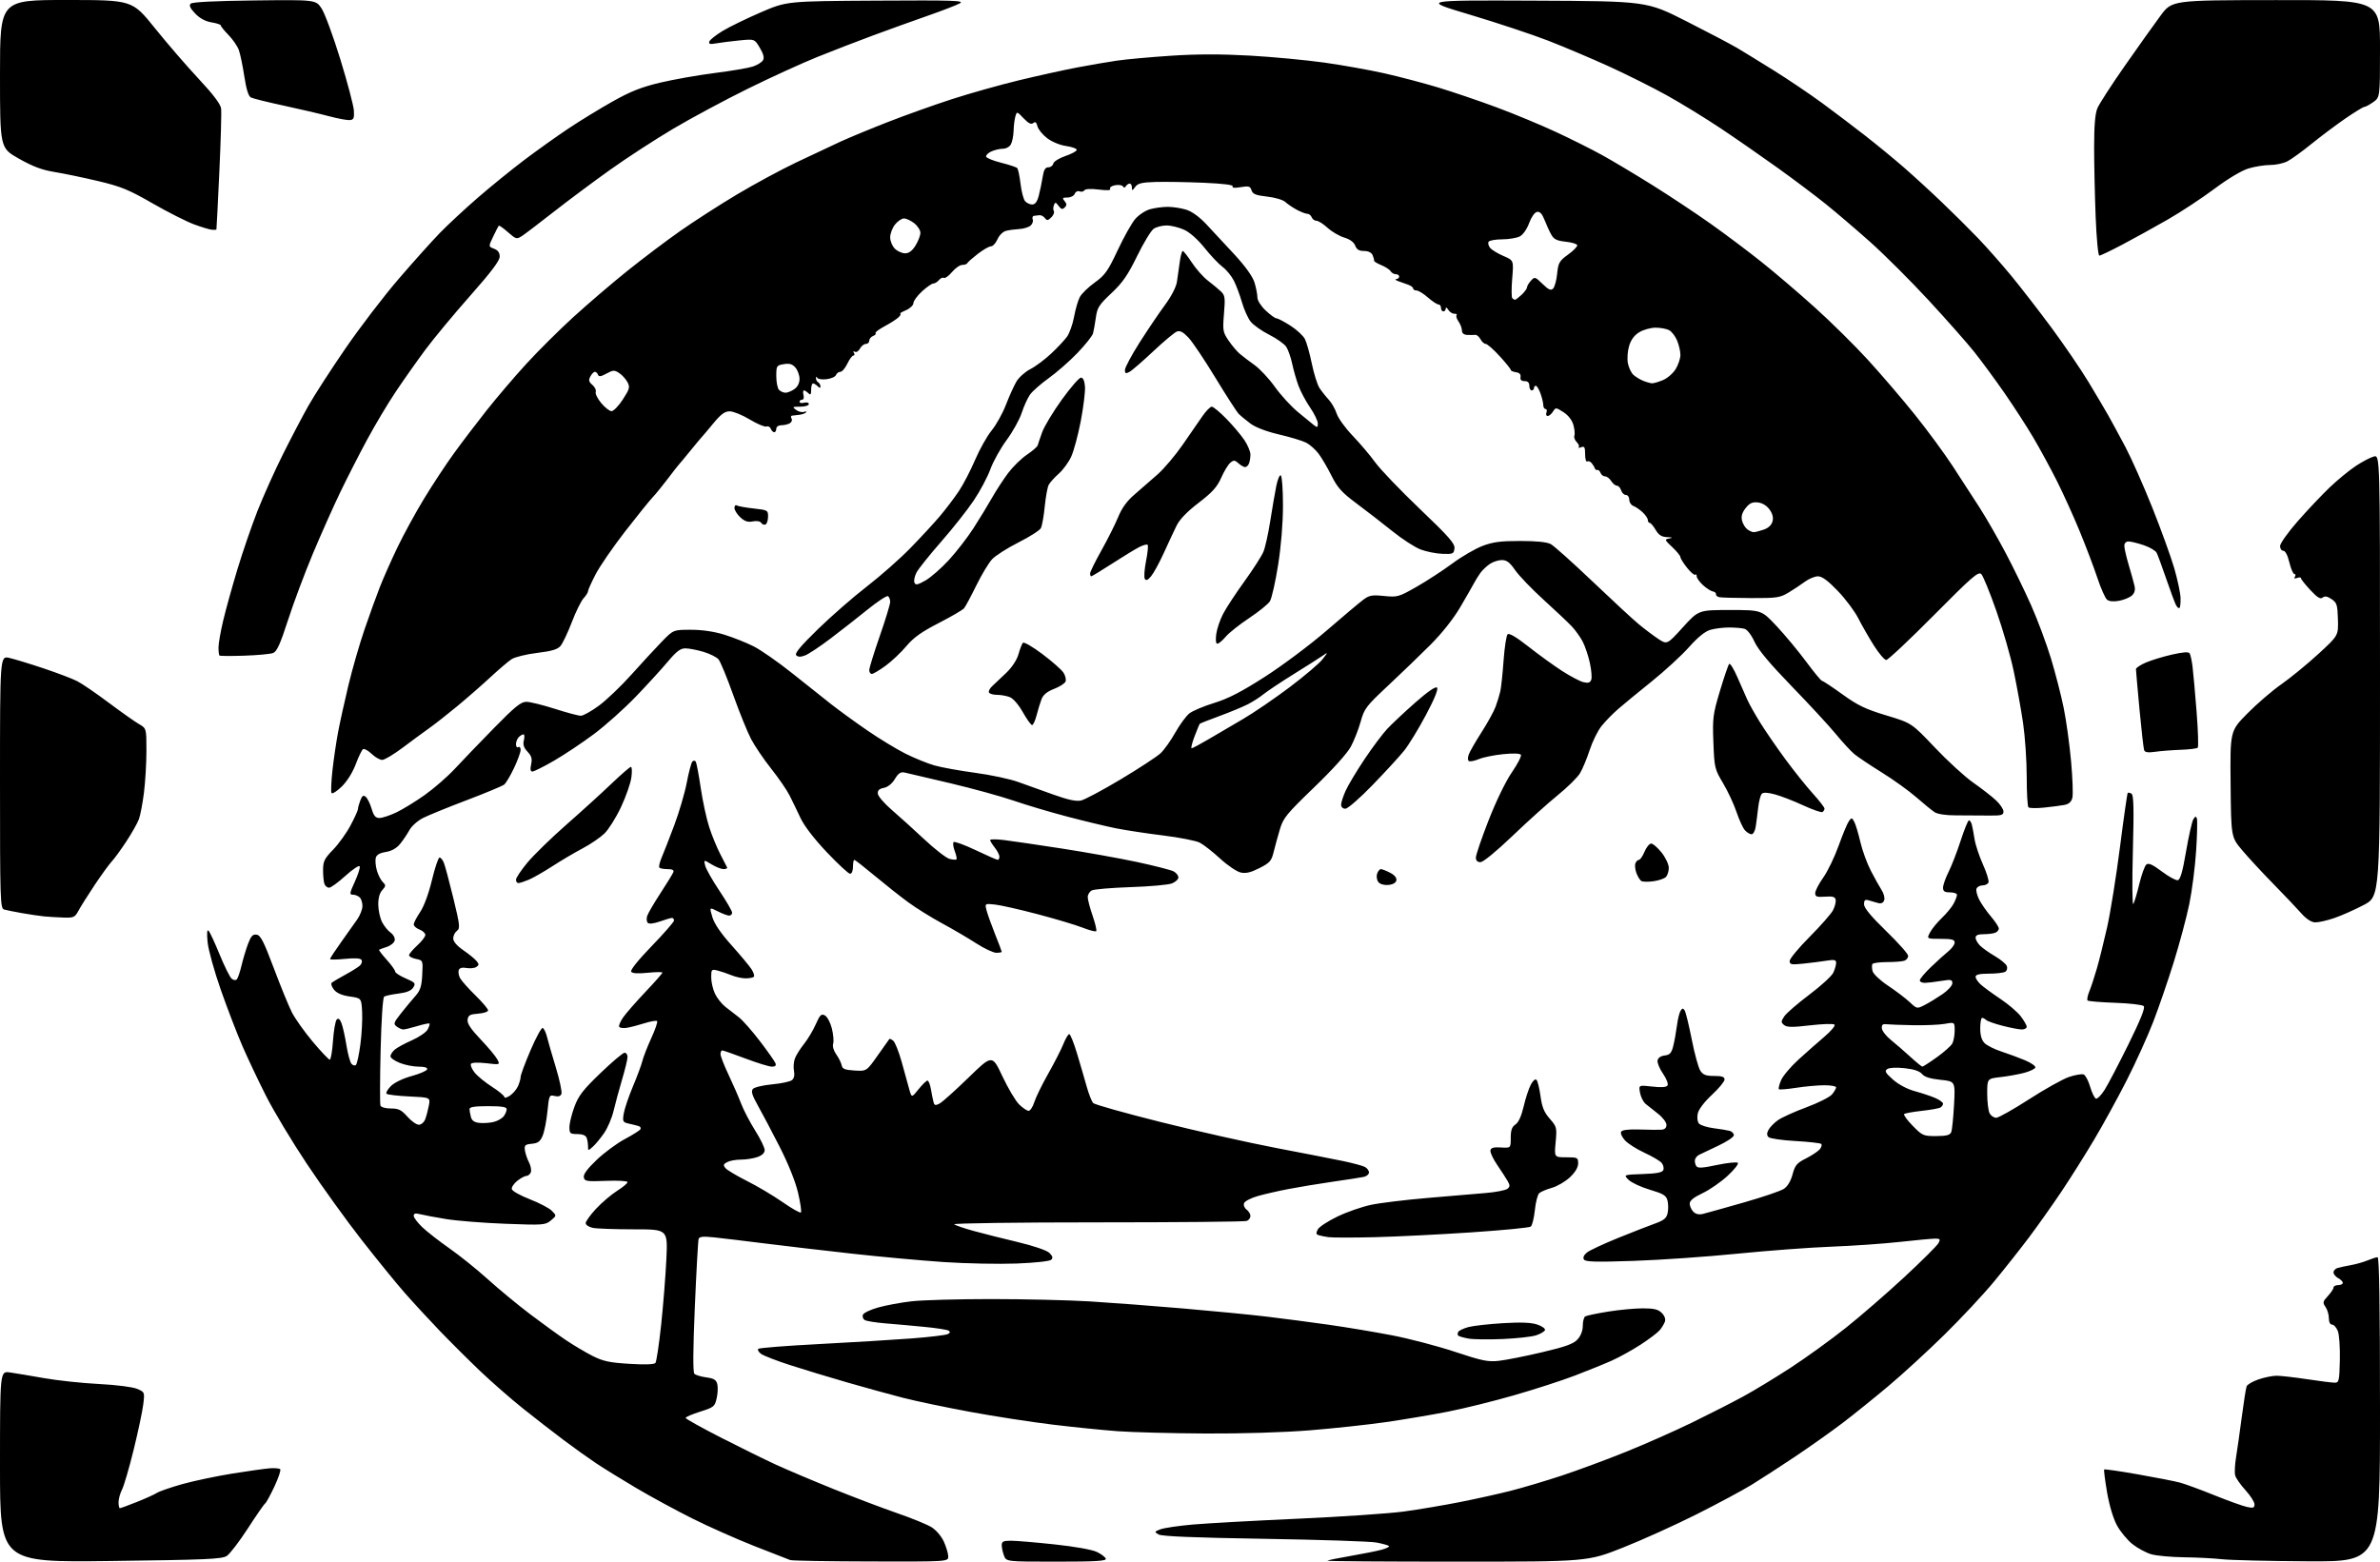 <?xml version="1.0" encoding="UTF-8" standalone="no"?>
<svg 
  version="1.1" 
  xmlns="http://www.w3.org/2000/svg" 
  xmlns:xlink="http://www.w3.org/1999/xlink" 
  xmlns:svg="http://www.w3.org/2000/svg"
  xmlns:rdf="http://www.w3.org/1999/02/22-rdf-syntax-ns#"
  xmlns:cc="http://creativecommons.org/ns#"
  xmlns:dc="http://purl.org/dc/elements/1.1/"
  viewBox="0 0 1024 672"
  width="1024"
  height="672"
>
<style>svg {background-color: white; }</style>"
<path stroke="none" fill="black" fill-rule="evenodd" d="M47.58,671.72C0.00,672.32 0.00,672.32 0.00,631.15C0.00,589.98 0.00,589.98 4.25,590.58C6.59,590.91 13.22,592.02 19.00,593.04C24.78,594.06 35.35,595.19 42.50,595.55C49.84,595.92 56.98,596.82 58.89,597.61C62.26,599.01 62.27,599.03 61.65,604.26C61.31,607.14 59.45,615.93 57.52,623.79C55.59,631.65 53.33,639.39 52.50,640.99C51.68,642.59 51.00,645.05 51.00,646.45C51.00,647.85 51.26,649.00 51.58,649.00C51.90,649.00 55.16,647.80 58.83,646.34C62.50,644.88 66.40,643.12 67.50,642.42C68.60,641.72 73.55,640.01 78.50,638.62C83.45,637.24 93.12,635.20 100.00,634.09C106.88,632.99 114.16,631.97 116.20,631.82C118.23,631.68 120.19,631.86 120.56,632.23C120.93,632.60 119.81,635.95 118.07,639.67C116.32,643.40 114.52,646.68 114.07,646.97C113.62,647.26 110.26,652.10 106.62,657.73C102.97,663.36 98.90,668.68 97.57,669.55C95.48,670.91 88.62,671.21 47.58,671.72zM374.75,671.92C356.46,671.88 340.82,671.61 340.00,671.32C339.18,671.03 332.20,668.31 324.50,665.27C316.80,662.23 304.76,656.88 297.75,653.37C290.74,649.86 279.94,643.99 273.75,640.33C267.56,636.67 259.80,631.88 256.50,629.68C253.20,627.48 246.90,622.98 242.50,619.67C238.10,616.37 230.22,610.26 225.00,606.09C219.78,601.91 211.45,594.63 206.50,589.91C201.55,585.18 193.65,577.31 188.94,572.41C184.24,567.51 177.44,560.12 173.84,556.00C170.23,551.88 162.01,541.75 155.55,533.50C149.10,525.25 138.56,510.62 132.15,501.00C125.73,491.38 117.75,478.10 114.41,471.50C111.08,464.90 106.50,455.23 104.24,450.00C101.97,444.77 97.83,433.98 95.02,426.00C92.22,418.02 89.66,408.80 89.33,405.50C88.94,401.54 89.08,399.84 89.73,400.50C90.28,401.05 92.42,405.66 94.50,410.74C96.58,415.83 98.91,420.51 99.68,421.15C100.51,421.84 101.42,421.94 101.91,421.41C102.36,420.91 103.26,418.25 103.91,415.50C104.56,412.75 105.82,408.57 106.70,406.20C107.98,402.80 108.74,401.96 110.40,402.20C112.11,402.44 113.48,405.11 117.76,416.50C120.65,424.20 124.14,432.75 125.52,435.50C126.90,438.25 130.97,443.99 134.55,448.25C138.14,452.51 141.44,456.00 141.89,456.00C142.34,456.00 142.96,452.35 143.27,447.89C143.58,443.42 144.30,439.30 144.88,438.72C145.61,437.99 146.23,438.49 146.95,440.36C147.51,441.84 148.45,446.06 149.04,449.74C149.63,453.41 150.60,457.02 151.21,457.75C151.82,458.49 152.69,458.71 153.15,458.25C153.61,457.79 154.47,453.83 155.05,449.46C155.64,445.08 155.98,438.80 155.81,435.51C155.50,429.52 155.50,429.52 150.50,428.81C147.15,428.33 144.91,427.37 143.71,425.89C142.73,424.67 142.28,423.34 142.71,422.93C143.14,422.52 145.75,420.96 148.50,419.47C151.25,417.98 154.12,416.19 154.87,415.48C155.62,414.77 155.93,413.69 155.55,413.08C155.08,412.33 152.74,412.18 148.43,412.62C144.89,412.98 142.00,413.01 142.00,412.69C142.00,412.36 144.14,409.11 146.75,405.45C149.36,401.80 152.49,397.39 153.69,395.65C154.90,393.92 155.91,391.35 155.94,389.95C155.97,388.55 155.46,386.86 154.80,386.20C154.14,385.54 152.81,385.00 151.86,385.00C150.29,385.00 150.37,384.43 152.63,379.49C154.02,376.46 154.99,373.46 154.77,372.82C154.56,372.19 151.82,373.99 148.68,376.83C145.55,379.68 142.36,382.00 141.60,382.00C140.84,382.00 139.94,381.29 139.61,380.42C139.27,379.55 139.00,376.87 139.00,374.46C139.00,370.65 139.56,369.50 143.30,365.65C145.66,363.22 149.04,358.53 150.80,355.22C152.56,351.92 154.00,348.75 154.00,348.18C154.00,347.60 154.46,345.93 155.02,344.46C155.80,342.39 156.33,342.03 157.35,342.88C158.08,343.48 159.22,345.78 159.88,347.99C160.81,351.10 161.57,352.00 163.29,351.99C164.51,351.98 167.75,350.91 170.50,349.61C173.25,348.30 178.77,344.92 182.77,342.08C186.77,339.24 192.62,334.14 195.77,330.74C198.92,327.34 206.47,319.48 212.55,313.28C221.51,304.13 224.13,302.00 226.44,302.00C228.01,302.00 233.51,303.35 238.66,305.00C243.81,306.65 248.87,308.00 249.90,308.00C250.93,308.00 254.43,306.05 257.68,303.66C260.92,301.27 267.16,295.32 271.54,290.43C275.92,285.54 281.79,279.17 284.60,276.27C289.70,271.00 289.70,271.00 297.24,271.00C302.10,271.00 307.23,271.75 311.64,273.11C315.42,274.28 321.08,276.53 324.23,278.12C327.38,279.71 334.88,284.94 340.90,289.75C346.93,294.56 354.47,300.56 357.68,303.08C360.88,305.59 367.77,310.60 373.00,314.21C378.23,317.81 385.68,322.35 389.56,324.30C393.44,326.24 399.07,328.53 402.06,329.38C405.05,330.23 412.90,331.65 419.50,332.54C426.10,333.42 434.43,335.19 438.00,336.47C441.57,337.75 448.47,340.22 453.32,341.96C459.49,344.18 463.03,344.93 465.09,344.48C466.71,344.12 474.44,340.00 482.27,335.31C490.10,330.62 497.77,325.60 499.33,324.14C500.89,322.69 503.74,318.69 505.66,315.26C507.59,311.83 510.32,308.11 511.73,306.99C513.15,305.88 517.95,303.86 522.40,302.49C528.39,300.66 534.07,297.73 544.19,291.25C551.72,286.42 563.61,277.53 570.61,271.49C577.61,265.44 584.72,259.46 586.42,258.18C589.12,256.14 590.24,255.93 595.50,256.46C601.27,257.04 601.81,256.88 609.50,252.50C613.90,249.99 620.80,245.49 624.83,242.51C628.86,239.52 634.71,236.12 637.83,234.93C642.34,233.22 645.67,232.78 654.11,232.79C661.13,232.79 665.57,233.25 667.23,234.14C668.61,234.89 676.66,242.09 685.12,250.15C693.58,258.21 702.52,266.48 705.00,268.54C707.48,270.60 711.24,273.44 713.38,274.86C717.25,277.43 717.25,277.43 724.03,269.97C730.81,262.50 730.81,262.50 744.36,262.50C757.92,262.50 757.92,262.50 764.46,269.50C768.06,273.35 773.76,280.21 777.12,284.75C780.48,289.29 783.56,293.00 783.96,293.00C784.36,293.00 788.30,295.60 792.71,298.79C799.32,303.56 802.63,305.15 811.61,307.86C822.50,311.15 822.50,311.15 832.50,321.70C838.00,327.50 845.42,334.29 849.00,336.79C852.58,339.29 856.96,342.70 858.75,344.37C860.54,346.03 862.00,348.21 862.00,349.21C862.00,350.79 861.14,351.02 855.25,350.94C851.54,350.89 845.35,350.85 841.50,350.86C837.24,350.87 833.67,350.33 832.38,349.50C831.21,348.74 827.66,345.85 824.49,343.07C821.32,340.30 814.62,335.49 809.61,332.38C804.60,329.27 799.28,325.71 797.79,324.46C796.29,323.21 792.72,319.33 789.85,315.84C786.98,312.35 778.46,303.13 770.91,295.34C761.47,285.60 756.46,279.61 754.87,276.15C753.50,273.15 751.75,270.90 750.53,270.57C749.42,270.27 746.48,270.02 744.00,270.02C741.52,270.01 737.92,270.45 736.00,270.99C733.63,271.66 730.63,274.07 726.68,278.49C723.49,282.08 716.29,288.69 710.68,293.20C705.08,297.70 698.57,303.06 696.21,305.10C693.86,307.14 690.62,310.46 689.03,312.47C687.43,314.48 685.14,319.13 683.94,322.81C682.74,326.49 680.87,330.96 679.79,332.75C678.71,334.55 674.38,338.81 670.17,342.23C665.95,345.65 657.20,353.53 650.73,359.73C643.84,366.32 638.14,371.00 636.98,371.00C635.67,371.00 635.00,370.33 635.00,369.01C635.00,367.91 637.45,360.73 640.45,353.04C643.65,344.83 647.78,336.32 650.44,332.42C652.94,328.77 654.71,325.34 654.38,324.80C654.00,324.20 651.06,324.09 646.73,324.53C642.85,324.92 638.16,325.87 636.30,326.65C634.44,327.43 632.50,327.81 631.99,327.50C631.45,327.16 631.44,325.98 631.97,324.58C632.46,323.30 634.93,319.01 637.46,315.06C639.99,311.11 642.69,306.22 643.45,304.19C644.21,302.16 645.13,299.15 645.51,297.50C645.88,295.85 646.51,289.87 646.92,284.22C647.33,278.56 648.11,273.49 648.65,272.95C649.29,272.31 652.37,274.12 657.60,278.23C661.98,281.68 668.47,286.38 672.03,288.68C675.59,290.98 679.73,293.17 681.24,293.54C683.31,294.05 684.14,293.80 684.63,292.52C684.99,291.59 684.71,288.28 684.02,285.16C683.33,282.05 681.93,277.93 680.91,276.00C679.89,274.07 677.79,271.15 676.23,269.50C674.67,267.85 669.23,262.71 664.13,258.08C659.03,253.44 653.52,247.71 651.88,245.33C649.60,242.01 648.27,241.00 646.17,241.00C644.67,241.00 642.33,241.76 640.97,242.70C639.61,243.63 637.83,245.32 637.00,246.45C636.17,247.57 634.94,249.56 634.25,250.86C633.56,252.16 630.86,256.87 628.25,261.32C625.33,266.29 620.40,272.51 615.46,277.46C611.04,281.88 602.85,289.77 597.26,295.00C587.80,303.84 586.98,304.92 585.44,310.50C584.52,313.80 582.63,318.64 581.22,321.26C579.68,324.14 573.43,331.08 565.46,338.76C553.44,350.35 552.10,352.00 550.63,357.00C549.73,360.02 548.54,364.41 547.96,366.75C547.05,370.48 546.30,371.32 541.87,373.56C538.16,375.45 536.03,375.95 533.79,375.45C532.12,375.09 528.14,372.39 524.96,369.46C521.77,366.53 517.84,363.45 516.23,362.62C514.61,361.78 507.49,360.38 500.41,359.51C493.33,358.64 484.15,357.24 480.02,356.41C475.88,355.57 466.51,353.32 459.20,351.40C451.88,349.48 441.53,346.40 436.20,344.56C430.86,342.72 418.62,339.35 409.00,337.07C399.38,334.79 390.49,332.71 389.25,332.44C387.51,332.07 386.54,332.71 385.01,335.23C383.79,337.26 381.98,338.70 380.27,339.03C378.27,339.42 377.55,340.12 377.68,341.53C377.78,342.62 380.47,345.75 383.66,348.50C386.86,351.25 393.19,356.98 397.74,361.23C402.29,365.49 407.16,369.25 408.56,369.60C409.95,369.95 411.29,370.04 411.53,369.80C411.77,369.56 411.43,367.95 410.78,366.22C410.12,364.49 409.91,362.76 410.29,362.37C410.68,361.98 414.94,363.54 419.77,365.83C424.59,368.13 428.86,370.00 429.27,370.00C429.67,370.00 430.00,369.39 430.00,368.63C430.00,367.88 429.10,366.13 428.00,364.73C426.90,363.33 426.00,361.87 426.00,361.48C426.00,361.09 428.59,361.08 431.75,361.46C434.91,361.84 446.11,363.48 456.62,365.10C467.14,366.72 481.86,369.36 489.33,370.96C496.79,372.57 503.82,374.37 504.95,374.97C506.08,375.58 507.00,376.74 507.00,377.56C507.00,378.38 505.76,379.54 504.25,380.14C502.74,380.75 494.75,381.47 486.50,381.74C478.25,382.02 470.71,382.66 469.75,383.16C468.79,383.66 468.00,384.95 468.00,386.03C468.00,387.11 468.95,390.72 470.10,394.06C471.26,397.40 471.95,400.39 471.64,400.70C471.33,401.01 468.69,400.32 465.79,399.18C462.88,398.03 454.20,395.44 446.50,393.41C438.80,391.38 430.53,389.50 428.11,389.25C423.73,388.78 423.73,388.78 424.44,391.64C424.83,393.21 426.47,397.80 428.07,401.83C429.68,405.85 431.00,409.34 431.00,409.58C431.00,409.81 429.94,410.00 428.66,410.00C427.37,410.00 423.47,408.16 420.00,405.92C416.53,403.68 409.91,399.80 405.29,397.30C400.68,394.81 394.11,390.72 390.70,388.21C387.29,385.71 380.81,380.58 376.31,376.83C371.80,373.07 367.87,370.00 367.56,370.00C367.25,370.00 367.00,371.35 367.00,373.00C367.00,374.72 366.47,376.00 365.76,376.00C365.08,376.00 360.58,371.84 355.76,366.75C350.30,360.99 346.02,355.42 344.42,352.00C343.01,348.98 340.88,344.58 339.68,342.22C338.48,339.87 334.92,334.69 331.76,330.72C328.61,326.75 324.73,321.02 323.14,318.00C321.56,314.98 318.10,306.43 315.45,299.00C312.80,291.57 309.96,284.71 309.15,283.74C308.34,282.77 305.41,281.31 302.65,280.49C299.89,279.67 296.39,279.00 294.88,279.00C292.74,279.00 291.03,280.30 287.31,284.74C284.66,287.90 278.45,294.69 273.50,299.84C268.55,304.98 260.45,312.22 255.50,315.91C250.55,319.61 242.86,324.74 238.41,327.32C233.96,329.89 229.77,332.00 229.08,332.00C228.22,332.00 228.05,331.07 228.52,328.92C229.05,326.51 228.71,325.32 226.98,323.47C225.35,321.75 224.93,320.42 225.40,318.56C225.75,317.15 225.67,316.00 225.22,316.00C224.77,316.00 223.86,316.54 223.20,317.20C222.54,317.86 222.00,319.24 222.00,320.26C222.00,321.28 222.45,321.84 223.00,321.50C223.55,321.16 224.00,321.70 224.00,322.69C224.00,323.69 222.72,327.20 221.16,330.50C219.60,333.80 217.68,337.01 216.91,337.63C216.13,338.24 208.89,341.26 200.81,344.33C192.73,347.39 184.25,350.85 181.97,352.01C179.70,353.17 177.08,355.50 176.17,357.19C175.25,358.87 173.45,361.55 172.16,363.13C170.61,365.03 168.52,366.21 166.00,366.62C163.39,367.03 162.01,367.84 161.67,369.14C161.40,370.19 161.60,372.60 162.12,374.49C162.65,376.38 163.79,378.64 164.65,379.51C166.09,380.95 166.07,381.26 164.46,383.05C163.30,384.33 162.71,386.52 162.75,389.37C162.79,391.78 163.53,395.12 164.40,396.81C165.27,398.50 166.93,400.54 168.09,401.35C169.26,402.17 170.03,403.62 169.83,404.64C169.64,405.64 168.13,406.90 166.49,407.44C164.85,407.98 163.32,408.54 163.11,408.68C162.90,408.83 164.36,410.76 166.36,412.98C168.36,415.19 170.00,417.47 170.00,418.04C170.00,418.61 172.04,419.94 174.52,421.01C178.64,422.78 178.94,423.13 177.81,424.93C176.95,426.30 175.00,427.11 171.44,427.55C168.62,427.90 165.86,428.49 165.30,428.85C164.71,429.23 164.08,438.66 163.76,452.00C163.46,464.38 163.43,475.06 163.69,475.75C163.96,476.46 165.89,477.00 168.17,477.00C171.49,477.00 172.70,477.60 175.27,480.50C176.97,482.43 179.20,484.00 180.21,484.00C181.23,484.00 182.45,482.93 182.96,481.61C183.46,480.29 184.16,477.65 184.52,475.73C185.18,472.25 185.18,472.25 176.11,471.82C171.13,471.58 166.73,471.06 166.33,470.66C165.93,470.27 166.77,468.78 168.18,467.36C169.70,465.84 173.36,464.07 177.08,463.05C180.55,462.10 183.57,460.80 183.78,460.16C184.03,459.41 182.75,459.00 180.10,459.00C177.87,459.00 174.23,458.28 172.02,457.39C169.81,456.51 168.00,455.23 168.00,454.55C168.00,453.87 168.79,452.60 169.75,451.74C170.71,450.88 174.05,449.05 177.17,447.68C180.28,446.31 183.36,444.20 184.00,443.01C184.64,441.81 184.99,440.66 184.78,440.45C184.58,440.24 182.22,440.73 179.54,441.54C176.87,442.34 174.16,443.00 173.53,443.00C172.90,443.00 171.63,442.44 170.70,441.75C169.17,440.61 169.34,440.10 172.58,436.00C174.54,433.52 177.32,430.18 178.75,428.56C180.84,426.20 181.42,424.41 181.67,419.44C181.99,413.27 181.98,413.25 179.00,412.65C177.35,412.32 176.00,411.60 176.00,411.05C176.00,410.50 177.58,408.62 179.50,406.86C181.43,405.11 183.00,403.06 183.00,402.31C183.00,401.56 181.87,400.52 180.50,400.00C179.12,399.48 178.01,398.48 178.02,397.77C178.03,397.07 179.27,394.69 180.77,392.47C182.41,390.05 184.44,384.56 185.84,378.72C187.13,373.37 188.60,369.00 189.11,369.00C189.63,369.00 190.46,370.01 190.97,371.25C191.47,372.49 193.31,379.33 195.04,386.44C197.88,398.14 198.03,399.50 196.59,400.56C195.72,401.20 195.00,402.66 195.00,403.81C195.00,405.15 196.55,406.97 199.31,408.87C201.68,410.50 204.24,412.58 204.99,413.49C206.17,414.91 206.16,415.29 204.94,416.10C204.15,416.63 202.25,416.82 200.71,416.54C198.87,416.21 197.74,416.51 197.38,417.44C197.09,418.21 197.34,419.77 197.95,420.91C198.56,422.04 201.52,425.37 204.53,428.31C207.54,431.25 210.00,434.16 210.00,434.77C210.00,435.38 208.09,436.02 205.75,436.19C202.21,436.45 201.45,436.88 201.18,438.76C200.95,440.40 202.50,442.75 206.79,447.26C210.06,450.69 213.28,454.56 213.96,455.86C215.19,458.22 215.19,458.22 209.21,457.52C205.63,457.11 202.98,457.22 202.63,457.80C202.30,458.33 203.00,460.00 204.18,461.50C205.36,463.01 208.73,465.77 211.67,467.65C214.60,469.53 217.00,471.51 217.00,472.05C217.00,472.60 218.06,472.35 219.35,471.51C220.64,470.66 222.21,468.83 222.85,467.44C223.48,466.05 224.00,464.23 224.00,463.41C224.00,462.59 225.91,457.45 228.25,451.98C230.59,446.52 232.94,442.18 233.49,442.35C234.03,442.52 234.85,444.20 235.32,446.08C235.78,447.96 237.51,453.93 239.15,459.35C240.79,464.77 241.88,469.88 241.56,470.71C241.17,471.72 240.21,472.02 238.62,471.62C236.34,471.05 236.23,471.29 235.54,478.24C235.15,482.21 234.23,486.90 233.50,488.66C232.43,491.22 231.49,491.93 228.83,492.18C225.91,492.46 225.54,492.81 225.85,495.00C226.05,496.38 226.83,498.71 227.60,500.19C228.36,501.66 228.72,503.58 228.39,504.44C228.06,505.30 227.22,506.00 226.53,506.00C225.84,506.00 224.06,506.95 222.58,508.11C221.11,509.28 220.03,510.89 220.20,511.69C220.36,512.50 223.85,514.46 227.94,516.05C232.03,517.64 236.31,519.88 237.44,521.03C239.50,523.12 239.50,523.12 237.00,525.19C234.61,527.17 233.74,527.24 217.41,526.61C208.01,526.25 196.54,525.34 191.91,524.58C187.29,523.82 182.26,522.88 180.75,522.49C178.72,521.97 178.00,522.15 178.00,523.19C178.00,523.96 179.69,526.19 181.75,528.14C183.81,530.09 189.10,534.21 193.50,537.29C197.90,540.37 205.32,546.35 210.00,550.58C214.68,554.80 222.78,561.49 228.00,565.45C233.22,569.40 240.20,574.46 243.50,576.68C246.80,578.90 251.96,581.96 254.96,583.48C259.44,585.75 262.25,586.36 270.78,586.88C277.36,587.29 281.45,587.16 281.99,586.51C282.45,585.96 283.56,578.52 284.47,570.00C285.37,561.48 286.38,548.76 286.71,541.75C287.30,529.00 287.30,529.00 272.78,529.00C264.79,529.00 256.84,528.72 255.12,528.38C253.39,528.03 252.00,527.12 252.00,526.33C252.00,525.55 254.03,522.75 256.50,520.10C258.98,517.45 263.03,514.01 265.50,512.44C267.98,510.88 270.00,509.19 270.00,508.69C270.00,508.18 265.94,507.93 260.77,508.14C252.38,508.47 251.51,508.33 251.18,506.62C250.92,505.35 252.73,502.91 256.73,499.10C259.99,496.00 265.42,491.99 268.79,490.19C272.17,488.39 275.20,486.48 275.53,485.95C275.86,485.42 275.54,484.80 274.81,484.58C274.09,484.35 272.21,483.88 270.63,483.53C267.95,482.94 267.80,482.65 268.36,479.20C268.69,477.17 270.47,471.90 272.32,467.50C274.17,463.10 276.01,458.15 276.40,456.50C276.80,454.85 278.51,450.46 280.21,446.74C281.92,443.02 283.04,439.71 282.72,439.39C282.39,439.06 279.96,439.48 277.31,440.31C274.67,441.15 271.25,442.03 269.73,442.28C268.20,442.53 266.71,442.34 266.41,441.86C266.12,441.38 266.90,439.53 268.15,437.74C269.41,435.96 273.71,431.04 277.72,426.81C281.72,422.59 285.00,418.86 285.00,418.54C285.00,418.21 282.14,418.24 278.64,418.60C274.29,419.04 272.05,418.89 271.56,418.10C271.14,417.42 274.72,412.96 280.43,407.08C285.69,401.64 290.00,396.70 290.00,396.10C290.00,395.49 289.61,395.00 289.13,395.00C288.64,395.00 286.31,395.68 283.95,396.52C281.33,397.44 279.28,397.68 278.72,397.12C278.21,396.61 278.09,395.28 278.45,394.15C278.81,393.02 281.38,388.61 284.16,384.36C286.94,380.10 289.44,376.03 289.71,375.31C290.06,374.41 289.28,374.00 287.27,374.00C285.66,374.00 284.05,373.72 283.71,373.37C283.36,373.03 283.78,371.12 284.64,369.12C285.50,367.13 287.94,360.85 290.08,355.17C292.21,349.49 294.65,341.18 295.50,336.70C296.35,332.22 297.43,328.17 297.91,327.69C298.40,327.20 299.03,327.24 299.37,327.78C299.69,328.31 300.65,333.41 301.50,339.12C302.35,344.83 303.99,352.43 305.16,356.00C306.32,359.57 308.45,364.75 309.88,367.50C311.32,370.25 312.64,372.84 312.83,373.25C313.01,373.66 312.34,374.00 311.33,374.00C310.32,373.99 307.98,373.07 306.13,371.94C302.75,369.88 302.75,369.88 303.42,372.53C303.78,373.98 306.54,378.84 309.54,383.33C312.54,387.81 315.00,392.05 315.00,392.74C315.00,393.43 314.42,394.00 313.71,394.00C313.00,394.00 310.80,393.17 308.81,392.16C305.19,390.31 305.19,390.31 306.50,394.67C307.36,397.54 310.18,401.67 314.75,406.76C318.56,411.02 322.43,415.66 323.35,417.08C324.26,418.50 324.71,419.96 324.34,420.33C323.97,420.70 322.38,421.00 320.80,421.00C319.23,421.00 316.49,420.40 314.72,419.66C312.95,418.93 310.26,418.02 308.75,417.64C306.13,416.99 306.00,417.13 306.00,420.58C306.00,422.57 306.73,425.73 307.62,427.61C308.51,429.49 310.53,432.03 312.10,433.26C313.68,434.49 316.30,436.52 317.92,437.77C319.54,439.02 323.62,443.65 326.98,448.05C330.34,452.46 333.34,456.72 333.65,457.53C334.04,458.54 333.55,459.00 332.12,459.00C330.96,459.00 325.85,457.43 320.76,455.51C315.67,453.59 311.16,452.01 310.75,452.01C310.34,452.00 310.00,452.72 310.00,453.60C310.00,454.47 311.56,458.48 313.47,462.50C315.37,466.51 317.80,472.08 318.86,474.87C319.92,477.67 322.64,482.87 324.89,486.45C327.15,490.03 329.00,493.82 329.00,494.88C329.00,496.14 327.91,497.18 325.85,497.90C324.12,498.51 320.94,499.00 318.79,499.00C316.63,499.00 313.97,499.48 312.87,500.07C311.22,500.95 311.09,501.40 312.13,502.66C312.82,503.49 317.01,505.99 321.44,508.22C325.87,510.44 332.76,514.53 336.74,517.31C340.72,520.08 344.25,522.08 344.59,521.74C344.93,521.41 344.38,517.61 343.38,513.32C342.25,508.48 339.23,500.93 335.45,493.50C332.09,486.90 327.87,478.90 326.07,475.72C323.62,471.36 323.08,469.61 323.91,468.61C324.52,467.88 328.22,466.99 332.18,466.62C336.12,466.25 339.99,465.43 340.76,464.78C341.66,464.04 341.97,462.59 341.61,460.81C341.30,459.26 341.49,456.85 342.02,455.45C342.55,454.04 344.32,451.23 345.95,449.20C347.58,447.16 349.85,443.36 351.00,440.74C352.80,436.68 353.37,436.13 354.92,436.96C355.93,437.50 357.27,440.02 357.91,442.56C358.55,445.10 358.80,448.04 358.47,449.09C358.11,450.22 358.66,452.13 359.82,453.75C360.89,455.26 361.93,457.37 362.13,458.42C362.43,459.98 363.50,460.41 367.67,460.66C372.85,460.97 372.85,460.97 377.59,454.23C380.20,450.53 382.47,447.32 382.64,447.11C382.81,446.89 383.57,447.23 384.33,447.86C385.09,448.49 386.69,452.49 387.89,456.75C389.09,461.01 390.55,466.29 391.14,468.48C392.22,472.45 392.22,472.45 395.20,468.73C396.85,466.68 398.58,465.00 399.05,465.00C399.52,465.00 400.19,466.69 400.54,468.75C400.89,470.81 401.39,473.29 401.65,474.25C402.05,475.71 402.49,475.81 404.29,474.85C405.47,474.21 411.04,469.22 416.66,463.75C426.89,453.80 426.89,453.80 431.29,463.15C433.71,468.29 436.94,473.74 438.48,475.25C440.02,476.76 441.85,478.00 442.56,478.00C443.27,478.00 444.37,476.31 445.02,474.25C445.66,472.19 448.36,466.68 451.01,462.00C453.66,457.32 456.59,451.59 457.52,449.25C458.46,446.91 459.59,445.00 460.05,445.00C460.51,445.00 462.00,448.71 463.37,453.25C464.74,457.79 466.61,464.20 467.53,467.50C468.46,470.80 469.73,474.03 470.36,474.67C470.99,475.32 484.10,479.00 499.50,482.86C514.90,486.72 537.17,491.72 549.00,493.98C560.83,496.23 573.88,498.79 578.00,499.65C582.12,500.52 586.29,501.64 587.25,502.15C588.21,502.66 589.00,503.72 589.00,504.52C589.00,505.31 587.99,506.18 586.75,506.44C585.51,506.70 579.55,507.63 573.50,508.50C567.45,509.37 558.90,510.78 554.50,511.63C550.10,512.47 544.11,513.84 541.18,514.67C538.26,515.50 535.60,516.88 535.27,517.73C534.94,518.61 535.41,519.82 536.34,520.50C537.25,521.17 538.00,522.41 538.00,523.25C538.00,524.10 537.29,525.06 536.42,525.39C535.55,525.73 506.66,526.00 472.22,526.00C437.78,526.00 410.03,526.38 410.55,526.84C411.07,527.29 414.88,528.59 419.00,529.72C423.12,530.85 431.68,533.01 438.00,534.51C444.71,536.11 450.32,538.03 451.46,539.11C452.89,540.47 453.12,541.28 452.32,542.08C451.68,542.72 445.38,543.41 437.36,543.72C429.74,544.01 415.62,543.73 406.00,543.08C396.38,542.43 378.60,540.81 366.50,539.46C354.40,538.12 337.52,536.14 329.00,535.07C320.48,534.00 310.69,532.82 307.26,532.46C302.46,531.96 300.91,532.12 300.58,533.15C300.34,533.89 299.61,547.02 298.95,562.33C298.16,580.82 298.10,590.50 298.76,591.16C299.31,591.71 301.62,592.41 303.89,592.71C307.17,593.15 308.15,593.76 308.62,595.62C308.94,596.91 308.82,599.66 308.34,601.73C307.52,605.28 307.10,605.62 301.24,607.46C297.81,608.54 295.00,609.75 295.00,610.15C295.00,610.54 301.86,614.37 310.25,618.65C318.64,622.94 329.32,628.19 334.00,630.34C338.68,632.48 349.70,637.15 358.50,640.70C367.30,644.25 379.63,648.93 385.91,651.10C392.18,653.26 398.87,655.99 400.78,657.17C402.77,658.41 405.02,661.04 406.10,663.40C407.12,665.66 407.97,668.51 407.98,669.75C408.00,672.00 408.00,672.00 374.75,671.92zM454.56,672.00C432.95,672.00 432.95,672.00 431.98,669.43C431.44,668.02 431.00,666.00 431.00,664.93C431.00,663.34 431.71,663.00 434.99,663.00C437.19,663.00 445.63,663.71 453.74,664.58C462.45,665.51 469.91,666.84 471.95,667.83C473.84,668.75 475.57,670.06 475.78,670.75C476.08,671.72 471.39,672.00 454.56,672.00zM626.85,672.00C595.95,672.00 570.85,671.82 571.08,671.59C571.31,671.37 575.77,670.45 581.00,669.56C586.23,668.66 592.23,667.46 594.35,666.90C596.47,666.33 597.94,665.60 597.61,665.28C597.29,664.95 594.88,664.28 592.26,663.78C589.64,663.28 567.92,662.56 544.00,662.18C513.81,661.69 499.89,661.12 498.50,660.31C496.58,659.19 496.62,659.10 499.32,658.07C500.87,657.48 507.17,656.56 513.32,656.02C519.47,655.49 539.80,654.36 558.50,653.52C577.20,652.68 597.67,651.29 604.00,650.43C610.33,649.57 621.12,647.75 628.00,646.39C634.88,645.03 644.77,642.84 650.00,641.51C655.23,640.18 665.12,637.23 672.00,634.96C678.88,632.68 691.25,628.10 699.50,624.77C707.75,621.45 720.58,615.77 728.00,612.15C735.42,608.53 745.33,603.48 750.00,600.94C754.67,598.40 763.90,592.80 770.50,588.50C777.10,584.20 787.72,576.53 794.10,571.45C800.47,566.38 811.84,556.52 819.34,549.56C826.85,542.59 833.46,536.01 834.03,534.94C834.93,533.27 834.74,533.00 832.63,533.00C831.29,533.00 824.41,533.64 817.35,534.42C810.28,535.20 797.08,536.12 788.00,536.46C778.92,536.80 760.70,538.16 747.50,539.48C734.30,540.81 714.23,542.20 702.89,542.58C686.49,543.13 682.12,543.01 681.48,541.97C680.98,541.15 681.45,540.06 682.76,538.99C683.91,538.06 689.94,535.24 696.17,532.72C702.40,530.20 709.61,527.38 712.20,526.46C715.90,525.13 717.02,524.19 717.50,522.01C717.83,520.50 717.81,518.08 717.45,516.64C716.89,514.42 715.72,513.70 709.83,511.95C706.01,510.81 701.89,508.89 700.69,507.69C698.50,505.50 698.50,505.50 706.80,505.21C712.98,504.99 715.24,504.54 715.66,503.45C715.97,502.64 715.64,501.27 714.93,500.41C714.22,499.56 710.90,497.60 707.57,496.07C704.23,494.54 700.44,492.13 699.15,490.72C697.83,489.28 697.11,487.63 697.51,486.98C697.98,486.22 700.77,485.89 705.37,486.04C709.29,486.17 713.51,486.21 714.75,486.14C716.27,486.04 717.00,485.36 717.00,484.04C717.00,482.97 715.38,480.83 713.40,479.29C711.42,477.76 708.99,475.82 708.01,475.00C707.02,474.18 705.95,472.02 705.62,470.20C705.03,466.90 705.03,466.90 710.89,467.57C714.93,468.02 716.97,467.87 717.47,467.06C717.86,466.41 716.98,464.14 715.51,462.01C714.03,459.88 712.98,457.32 713.17,456.32C713.38,455.20 714.56,454.38 716.24,454.19C718.44,453.93 719.14,453.16 719.90,450.19C720.42,448.16 721.13,444.23 721.49,441.45C721.84,438.68 722.55,435.75 723.07,434.95C723.81,433.79 724.17,433.76 724.83,434.79C725.29,435.50 726.66,441.12 727.88,447.28C729.09,453.45 730.75,459.50 731.57,460.74C732.74,462.53 733.98,463.00 737.52,463.00C740.87,463.00 742.00,463.38 742.00,464.53C742.00,465.37 739.55,468.34 736.56,471.12C733.31,474.14 730.86,477.37 730.47,479.13C730.10,480.84 730.30,482.66 730.96,483.45C731.59,484.21 734.44,485.12 737.30,485.49C740.16,485.85 743.29,486.37 744.25,486.64C745.21,486.91 746.00,487.75 746.00,488.50C746.00,489.26 742.96,491.30 739.25,493.03C735.54,494.77 731.83,496.54 731.00,496.95C730.17,497.37 729.39,498.34 729.25,499.11C729.11,499.87 729.37,501.07 729.82,501.76C730.46,502.76 732.30,502.67 738.78,501.30C743.26,500.36 747.28,499.95 747.71,500.39C748.15,500.83 746.15,503.36 743.27,506.01C740.39,508.67 735.55,512.01 732.52,513.45C728.68,515.26 727.00,516.64 727.00,517.96C727.00,519.00 727.71,520.56 728.57,521.43C729.64,522.50 731.00,522.79 732.82,522.33C734.30,521.97 742.13,519.77 750.23,517.46C758.33,515.15 766.10,512.51 767.49,511.60C769.10,510.54 770.47,508.28 771.25,505.37C772.31,501.41 773.08,500.48 777.05,498.48C779.57,497.20 782.22,495.44 782.96,494.55C783.69,493.67 783.98,492.64 783.60,492.26C783.22,491.89 778.21,491.32 772.46,491.00C766.72,490.68 761.52,489.92 760.92,489.32C760.12,488.52 760.12,487.65 760.91,486.18C761.51,485.06 763.32,483.19 764.95,482.04C766.57,480.88 772.08,478.39 777.20,476.49C782.31,474.60 787.29,472.09 788.25,470.91C789.21,469.74 790.00,468.38 790.00,467.89C790.00,467.40 787.72,467.00 784.94,467.00C782.16,467.00 776.72,467.49 772.86,468.09C769.00,468.69 765.63,468.96 765.36,468.70C765.10,468.43 765.52,466.71 766.30,464.86C767.09,463.01 770.44,459.02 773.76,456.00C777.08,452.98 782.12,448.53 784.96,446.11C787.80,443.70 789.76,441.36 789.31,440.91C788.85,440.45 784.13,440.60 778.81,441.22C771.13,442.12 768.81,442.09 767.60,441.08C766.23,439.95 766.24,439.56 767.67,437.38C768.55,436.03 773.40,431.83 778.44,428.04C783.48,424.25 788.15,419.97 788.80,418.53C789.46,417.09 790.00,415.19 790.00,414.33C790.00,413.04 789.25,412.86 785.94,413.39C783.70,413.75 779.20,414.32 775.94,414.66C770.71,415.21 770.00,415.08 770.00,413.53C770.00,412.57 773.87,407.89 778.60,403.14C783.33,398.39 787.86,393.23 788.66,391.68C789.46,390.13 789.98,388.12 789.80,387.20C789.55,385.90 788.55,385.61 785.24,385.85C781.69,386.10 781.00,385.86 781.00,384.32C781.00,383.32 782.56,380.30 784.46,377.63C786.36,374.95 789.35,368.77 791.09,363.89C792.84,359.01 794.82,354.26 795.50,353.33C796.64,351.77 796.82,351.79 797.80,353.63C798.39,354.73 799.57,358.63 800.42,362.31C801.27,365.99 803.32,371.59 804.96,374.75C806.60,377.91 808.70,381.68 809.63,383.12C810.55,384.57 811.02,386.51 810.66,387.44C810.23,388.57 809.34,388.95 808.00,388.57C806.90,388.26 805.10,387.74 804.00,387.43C802.42,386.98 802.00,387.34 802.00,389.13C802.00,390.68 805.01,394.32 811.50,400.63C816.73,405.70 821.00,410.51 821.00,411.32C821.00,412.13 820.29,413.06 819.42,413.39C818.55,413.73 815.20,414.00 811.98,414.00C808.75,414.00 805.89,414.37 805.61,414.83C805.33,415.28 805.36,416.65 805.68,417.88C806.00,419.13 808.94,421.90 812.38,424.19C815.75,426.44 819.91,429.60 821.64,431.22C824.76,434.16 824.78,434.17 828.14,432.44C829.99,431.50 833.41,429.41 835.75,427.81C838.09,426.21 840.00,424.10 840.00,423.11C840.00,421.53 839.44,421.41 835.25,422.10C832.64,422.53 829.49,422.91 828.25,422.94C827.01,422.97 826.00,422.49 826.00,421.86C826.00,421.23 828.17,418.64 830.82,416.11C833.47,413.57 836.84,410.52 838.32,409.33C839.79,408.13 841.00,406.44 841.00,405.58C841.00,404.32 839.79,404.00 834.97,404.00C828.95,404.00 828.95,404.00 830.39,401.25C831.18,399.74 833.48,396.93 835.50,395.00C837.52,393.07 839.81,390.28 840.59,388.80C841.36,387.31 842.00,385.63 842.00,385.05C842.00,384.47 840.65,384.00 839.00,384.00C836.65,384.00 836.00,383.56 836.00,381.97C836.00,380.85 837.07,377.81 838.37,375.22C839.68,372.62 842.02,366.56 843.58,361.75C845.14,356.94 846.74,353.00 847.14,353.00C847.54,353.00 848.09,353.79 848.36,354.75C848.63,355.71 849.16,358.52 849.54,361.00C849.92,363.48 851.55,368.40 853.15,371.95C854.75,375.50 855.83,378.99 855.56,379.70C855.29,380.42 854.13,381.00 853.00,381.00C851.87,381.00 850.69,381.63 850.40,382.41C850.10,383.19 850.63,385.32 851.57,387.16C852.52,389.00 854.80,392.27 856.65,394.43C858.49,396.59 860.00,398.91 860.00,399.57C860.00,400.24 859.29,401.06 858.42,401.39C857.55,401.73 855.30,402.00 853.42,402.00C851.05,402.00 850.00,402.46 850.00,403.50C850.00,404.33 850.85,405.85 851.90,406.90C852.94,407.94 855.83,409.99 858.31,411.44C860.79,412.89 863.10,414.82 863.44,415.71C863.79,416.61 863.49,417.71 862.78,418.15C862.08,418.60 858.91,418.98 855.75,418.98C851.65,419.00 850.00,419.38 850.00,420.33C850.00,421.05 851.01,422.57 852.25,423.68C853.49,424.80 857.29,427.58 860.70,429.86C864.12,432.14 868.05,435.51 869.45,437.35C870.85,439.19 872.00,441.21 872.00,441.84C872.00,442.48 871.05,443.00 869.89,443.00C868.74,443.00 865.02,442.29 861.64,441.42C858.26,440.55 855.07,439.43 854.55,438.92C854.03,438.42 853.24,438.00 852.80,438.00C852.36,438.00 852.00,440.02 852.00,442.50C852.00,445.57 852.60,447.60 853.88,448.88C854.91,449.91 858.18,451.54 861.13,452.50C864.08,453.46 868.65,455.15 871.29,456.26C873.92,457.37 875.91,458.77 875.71,459.38C875.51,459.98 873.35,461.01 870.92,461.66C868.49,462.31 863.91,463.13 860.75,463.49C855.00,464.14 855.00,464.14 855.00,470.64C855.00,474.21 855.47,478.00 856.04,479.07C856.60,480.13 857.88,481.00 858.86,481.00C859.85,481.00 866.24,477.40 873.05,473.01C879.87,468.61 887.61,464.29 890.26,463.41C892.91,462.53 895.71,462.06 896.49,462.36C897.27,462.66 898.53,465.04 899.29,467.65C900.06,470.26 901.18,472.56 901.79,472.76C902.39,472.96 904.08,471.24 905.54,468.94C907.00,466.63 911.60,457.82 915.78,449.36C920.99,438.79 923.05,433.65 922.34,432.94C921.77,432.37 916.24,431.73 910.05,431.52C903.86,431.30 898.52,430.86 898.19,430.53C897.86,430.19 898.18,428.48 898.90,426.71C899.63,424.95 901.07,420.58 902.11,417.00C903.16,413.43 905.17,405.33 906.60,399.00C908.02,392.68 910.50,377.18 912.12,364.56C913.73,351.94 915.24,341.43 915.46,341.21C915.68,340.98 916.42,341.14 917.09,341.55C918.02,342.13 918.16,347.94 917.67,366.40C917.32,379.73 917.41,389.83 917.88,389.00C918.35,388.18 919.51,384.26 920.46,380.29C921.42,376.33 922.77,372.61 923.47,372.02C924.42,371.24 926.14,372.01 930.12,375.00C933.08,377.23 936.17,378.92 936.99,378.76C938.08,378.55 939.06,375.18 940.54,366.49C941.67,359.89 943.07,353.66 943.65,352.64C944.44,351.24 944.83,351.12 945.20,352.14C945.48,352.89 945.34,359.18 944.89,366.12C944.44,373.07 943.11,383.42 941.93,389.12C940.75,394.83 937.75,406.02 935.27,414.00C932.79,421.98 928.81,433.55 926.43,439.72C924.05,445.89 918.95,457.14 915.10,464.72C911.25,472.30 904.91,483.86 901.01,490.42C897.12,496.97 890.73,507.10 886.83,512.92C882.92,518.74 876.68,527.55 872.96,532.50C869.24,537.45 862.47,546.00 857.93,551.50C853.38,557.00 843.78,567.28 836.58,574.35C829.39,581.42 818.55,591.36 812.50,596.44C806.45,601.52 797.61,608.65 792.85,612.27C788.09,615.90 778.86,622.43 772.35,626.80C765.83,631.16 757.35,636.66 753.50,639.01C749.65,641.37 739.08,647.03 730.00,651.61C720.92,656.18 706.64,662.64 698.27,665.96C683.03,672.00 683.03,672.00 626.85,672.00zM993.25,671.85C976.34,671.76 959.58,671.37 956.00,670.96C952.42,670.56 945.05,670.18 939.62,670.12C934.18,670.05 927.88,669.47 925.62,668.83C923.35,668.18 919.69,666.21 917.47,664.44C915.26,662.67 912.26,659.04 910.81,656.36C909.22,653.43 907.53,647.78 906.56,642.11C905.68,636.94 905.12,632.55 905.33,632.34C905.54,632.13 912.07,633.07 919.84,634.44C927.62,635.80 935.76,637.40 937.92,637.98C940.09,638.56 946.74,641.00 952.68,643.40C958.63,645.80 964.96,648.07 966.75,648.46C969.49,649.05 970.00,648.87 970.00,647.33C970.00,646.32 968.25,643.59 966.12,641.25C963.98,638.91 961.99,636.06 961.69,634.90C961.38,633.75 961.55,630.26 962.06,627.15C962.57,624.04 963.68,616.21 964.53,609.74C965.37,603.28 966.31,597.34 966.62,596.56C966.92,595.77 969.23,594.43 971.76,593.57C974.29,592.70 977.78,592.00 979.52,592.00C981.25,592.00 987.14,592.67 992.59,593.49C998.04,594.32 1003.40,594.99 1004.50,594.99C1006.35,594.99 1006.52,594.25 1006.73,585.25C1006.85,579.89 1006.46,574.26 1005.86,572.75C1005.25,571.24 1004.14,570.00 1003.38,570.00C1002.54,570.00 1002.00,568.92 1002.00,567.22C1002.00,565.69 1001.35,563.52 1000.56,562.39C999.27,560.54 999.37,560.08 1001.56,557.72C1002.90,556.27 1004.00,554.62 1004.00,554.04C1004.00,553.47 1004.90,553.00 1006.00,553.00C1007.10,553.00 1008.00,552.57 1008.00,552.04C1008.00,551.50 1007.10,550.59 1006.00,550.00C1004.90,549.41 1004.00,548.30 1004.00,547.53C1004.00,546.76 1004.79,545.90 1005.75,545.62C1006.71,545.34 1009.30,544.79 1011.50,544.40C1013.70,544.01 1016.95,543.08 1018.72,542.34C1020.49,541.60 1022.40,541.00 1022.97,541.00C1023.67,541.00 1024.00,562.14 1024.00,606.50C1024.00,672.00 1024.00,672.00 993.25,671.85zM518.67,616.86C504.28,616.78 487.32,616.34 481.00,615.88C474.68,615.42 462.04,614.14 452.92,613.04C443.81,611.94 427.80,609.47 417.35,607.54C406.90,605.61 393.89,602.88 388.43,601.47C382.97,600.06 372.20,597.10 364.50,594.88C356.80,592.66 345.76,589.31 339.97,587.44C334.18,585.57 328.55,583.39 327.47,582.60C326.39,581.81 325.83,580.83 326.24,580.43C326.65,580.02 338.34,579.10 352.24,578.38C366.13,577.66 384.00,576.57 391.95,575.97C399.90,575.37 407.05,574.51 407.83,574.07C408.83,573.51 408.92,573.07 408.13,572.58C407.51,572.20 402.84,571.47 397.75,570.98C392.66,570.48 385.10,569.80 380.95,569.47C376.80,569.14 372.80,568.49 372.06,568.03C371.31,567.58 370.96,566.55 371.26,565.76C371.57,564.96 374.54,563.55 377.86,562.62C381.18,561.69 387.64,560.49 392.20,559.97C396.77,559.44 412.20,559.01 426.50,559.01C440.80,559.01 459.93,559.47 469.00,560.02C478.07,560.58 496.07,561.94 509.00,563.05C521.92,564.16 538.12,565.73 545.00,566.56C551.88,567.38 563.80,568.94 571.50,570.03C579.20,571.12 591.58,573.19 599.00,574.62C606.42,576.06 618.58,579.25 626.00,581.71C637.77,585.62 640.21,586.12 645.00,585.57C648.02,585.23 656.35,583.58 663.50,581.89C673.69,579.49 676.99,578.29 678.75,576.36C680.15,574.82 681.00,572.62 681.00,570.50C681.00,568.64 681.47,566.83 682.04,566.48C682.61,566.12 686.99,565.20 691.79,564.42C696.58,563.64 703.31,563.01 706.75,563.00C711.65,563.00 713.43,563.43 714.98,564.98C716.20,566.20 716.71,567.63 716.33,568.73C715.98,569.70 714.98,571.36 714.10,572.40C713.22,573.45 709.54,576.23 705.93,578.59C702.31,580.94 696.68,584.06 693.43,585.51C690.17,586.97 683.00,589.87 677.50,591.97C672.00,594.08 660.23,597.88 651.35,600.43C642.47,602.99 629.64,606.16 622.85,607.48C616.06,608.81 604.20,610.81 596.50,611.93C588.80,613.04 574.03,614.64 563.67,615.48C552.28,616.40 534.50,616.94 518.67,616.86zM646.50,576.21C640.45,576.47 633.81,576.38 631.74,576.00C629.67,575.62 627.71,575.05 627.39,574.72C627.06,574.40 627.09,573.67 627.44,573.09C627.80,572.52 629.75,571.61 631.79,571.06C633.83,570.51 640.48,569.76 646.56,569.39C654.30,568.92 658.75,569.09 661.37,569.96C663.42,570.63 664.93,571.71 664.73,572.34C664.52,572.98 662.81,574.00 660.92,574.61C659.04,575.23 652.55,575.94 646.50,576.21zM591.50,532.38C582.15,532.61 573.15,532.60 571.50,532.36C569.85,532.11 567.92,531.72 567.21,531.47C566.24,531.14 566.18,530.53 566.98,529.04C567.56,527.95 571.38,525.45 575.46,523.49C579.54,521.52 586.08,519.25 589.98,518.44C593.88,517.62 604.82,516.30 614.29,515.49C623.75,514.69 634.99,513.73 639.26,513.37C643.52,513.01 647.68,512.21 648.49,511.61C649.70,510.70 649.74,510.11 648.73,508.32C648.05,507.12 646.02,503.98 644.22,501.35C642.41,498.72 641.08,495.87 641.26,495.03C641.49,493.89 642.66,493.57 645.79,493.77C650.00,494.04 650.00,494.04 650.00,489.64C650.00,486.33 650.50,484.90 652.04,483.87C653.36,482.99 654.59,480.27 655.54,476.20C656.34,472.74 657.71,468.52 658.59,466.84C659.52,465.02 660.54,464.14 661.07,464.67C661.56,465.16 662.35,468.33 662.81,471.70C663.45,476.43 664.36,478.65 666.79,481.41C669.80,484.85 669.90,485.24 669.32,491.49C668.71,498.00 668.71,498.00 673.86,498.00C678.75,498.00 679.00,498.13 679.00,500.63C679.00,502.35 677.77,504.42 675.46,506.60C673.51,508.44 670.02,510.48 667.71,511.14C665.39,511.79 662.94,512.83 662.26,513.44C661.57,514.05 660.72,517.35 660.37,520.77C660.01,524.19 659.22,527.37 658.61,527.83C658.00,528.29 646.48,529.41 633.00,530.31C619.52,531.22 600.85,532.15 591.50,532.38zM255.12,493.40C253.03,495.28 253.00,495.28 253.00,493.24C253.00,492.10 252.73,490.45 252.39,489.58C252.00,488.57 250.56,488.00 248.39,488.00C245.30,488.00 245.00,487.74 245.00,485.04C245.00,483.41 245.96,479.47 247.13,476.29C248.90,471.50 250.84,468.99 258.37,461.75C263.38,456.94 268.04,453.00 268.74,453.00C269.43,453.00 270.00,453.82 270.00,454.82C270.00,455.83 268.94,460.21 267.64,464.57C266.35,468.93 264.71,474.98 264.00,478.00C263.29,481.02 261.48,485.30 259.97,487.50C258.47,489.70 256.28,492.36 255.12,493.40zM833.08,488.87C837.52,488.85 839.00,488.45 839.52,487.17C839.89,486.25 840.43,480.96 840.73,475.41C841.27,465.31 841.27,465.31 834.89,464.66C830.47,464.21 828.03,463.44 826.96,462.16C825.93,460.92 823.46,460.09 819.46,459.66C815.90,459.27 812.90,459.42 812.00,460.03C810.75,460.89 811.16,461.64 814.45,464.56C816.88,466.71 820.55,468.65 823.95,469.58C827.00,470.41 830.96,471.74 832.75,472.53C834.54,473.32 836.00,474.40 836.00,474.92C836.00,475.45 835.50,476.19 834.89,476.57C834.28,476.95 830.65,477.60 826.83,478.02C823.01,478.44 819.60,479.06 819.26,479.41C818.91,479.76 820.58,482.03 822.97,484.47C827.12,488.70 827.57,488.89 833.08,488.87zM212.50,482.77C214.15,482.35 216.06,481.24 216.75,480.31C217.44,479.38 218.00,478.03 218.00,477.31C218.00,476.34 215.93,476.00 210.00,476.00C204.26,476.00 202.00,476.35 202.01,477.25C202.02,477.94 202.29,479.49 202.62,480.69C203.04,482.26 204.11,482.98 206.35,483.21C208.08,483.39 210.85,483.19 212.50,482.77zM827.09,458.98C827.41,458.99 830.22,457.18 833.33,454.95C836.44,452.73 839.44,450.05 839.99,449.02C840.55,447.98 841.00,445.49 841.00,443.48C841.00,439.82 841.00,439.82 836.75,440.58C834.41,441.00 828.23,441.26 823.00,441.16C817.77,441.06 812.60,440.87 811.50,440.74C810.04,440.56 809.55,441.04 809.67,442.50C809.76,443.60 811.51,445.85 813.55,447.50C815.60,449.15 819.35,452.40 821.89,454.73C824.42,457.05 826.76,458.96 827.09,458.98zM996.09,396.91C994.40,396.85 992.29,395.45 990.00,392.87C988.08,390.69 982.66,385.00 977.97,380.21C973.28,375.42 967.30,368.96 964.69,365.85C959.94,360.21 959.94,360.21 959.72,337.37C959.50,314.54 959.50,314.54 967.00,306.96C971.12,302.79 977.68,297.15 981.57,294.44C985.46,291.72 992.57,285.90 997.37,281.50C1006.10,273.50 1006.10,273.50 1005.90,266.50C1005.71,260.22 1005.43,259.32 1003.14,257.80C1001.30,256.57 1000.24,256.39 999.32,257.15C998.36,257.95 997.03,257.13 994.02,253.90C991.81,251.53 990.00,249.25 990.00,248.83C990.00,248.41 989.25,248.35 988.34,248.70C987.22,249.13 986.91,248.96 987.39,248.17C987.79,247.53 987.69,247.00 987.16,247.00C986.63,247.00 985.66,244.75 985.00,242.00C984.27,238.95 983.25,237.00 982.40,237.00C981.63,237.00 981.00,236.09 981.00,234.98C981.00,233.87 984.44,229.03 988.65,224.23C992.86,219.43 999.05,212.89 1002.40,209.69C1005.76,206.49 1010.80,202.36 1013.62,200.49C1016.44,198.63 1019.93,196.81 1021.37,196.44C1024.00,195.78 1024.00,195.78 1024.00,290.77C1024.00,385.75 1024.00,385.75 1017.00,389.43C1013.16,391.45 1007.46,393.98 1004.35,395.05C1001.23,396.12 997.52,396.96 996.09,396.91zM27.30,394.84C24.66,394.75 20.93,394.53 19.00,394.34C17.07,394.15 12.80,393.52 9.50,392.94C6.20,392.36 2.71,391.66 1.75,391.38C0.11,390.90 0.00,387.42 0.00,336.54C0.00,282.21 0.00,282.21 4.00,283.11C6.20,283.61 12.82,285.62 18.72,287.60C24.61,289.57 31.12,292.04 33.17,293.09C35.22,294.13 41.31,298.29 46.70,302.33C52.09,306.36 57.96,310.51 59.75,311.55C63.00,313.43 63.00,313.43 63.00,323.06C63.00,328.35 62.52,336.47 61.94,341.09C61.35,345.72 60.38,350.85 59.77,352.50C59.17,354.15 56.75,358.43 54.41,362.00C52.07,365.57 49.22,369.49 48.08,370.70C46.95,371.91 43.65,376.45 40.76,380.78C37.87,385.11 34.73,390.09 33.80,391.83C32.22,394.76 31.73,394.99 27.30,394.84zM597.41,380.80C595.57,380.98 593.83,380.50 593.08,379.60C592.40,378.77 592.13,377.17 592.48,376.05C592.84,374.92 593.58,374.00 594.12,374.00C594.66,374.00 596.45,374.70 598.11,375.56C600.00,376.53 601.00,377.75 600.80,378.81C600.60,379.87 599.35,380.61 597.41,380.80zM223.03,380.00C222.46,380.00 222.00,379.35 222.00,378.55C222.00,377.76 224.22,374.44 226.93,371.18C229.65,367.92 237.18,360.58 243.68,354.87C250.18,349.17 258.90,341.24 263.07,337.25C267.24,333.26 271.01,330.00 271.46,330.00C271.91,330.00 271.99,332.06 271.64,334.59C271.30,337.11 269.28,342.85 267.17,347.34C265.06,351.83 261.86,356.92 260.06,358.67C258.26,360.41 254.03,363.29 250.65,365.08C247.27,366.86 241.43,370.31 237.68,372.74C233.93,375.17 229.33,377.80 227.46,378.58C225.59,379.36 223.60,380.00 223.03,380.00zM711.36,379.22C709.10,379.53 706.78,379.48 706.19,379.12C705.60,378.76 704.66,377.23 704.09,375.74C703.52,374.24 703.32,372.34 703.64,371.51C703.95,370.68 704.64,370.00 705.16,370.00C705.68,370.00 706.76,368.43 707.56,366.50C708.37,364.57 709.66,363.00 710.43,363.00C711.20,363.00 713.22,364.75 714.92,366.89C716.62,369.05 718.00,371.98 718.00,373.47C718.00,374.94 717.43,376.71 716.73,377.41C716.04,378.10 713.62,378.92 711.36,379.22zM753.61,359.00C752.89,359.00 751.60,358.21 750.74,357.25C749.88,356.29 748.25,352.74 747.12,349.37C745.99,346.00 743.39,340.44 741.34,337.00C737.75,330.97 737.60,330.36 737.19,319.47C736.79,308.98 736.98,307.45 740.00,297.35C741.79,291.38 743.58,286.14 743.97,285.71C744.36,285.27 745.92,287.74 747.43,291.21C748.94,294.67 750.88,299.07 751.74,301.00C752.60,302.93 755.13,307.43 757.35,311.00C759.57,314.57 764.43,321.63 768.14,326.68C771.85,331.73 777.17,338.37 779.95,341.44C782.73,344.51 785.00,347.44 785.00,347.95C785.00,348.46 784.60,349.13 784.11,349.43C783.63,349.73 779.86,348.42 775.75,346.52C771.64,344.62 766.19,342.51 763.64,341.83C760.57,341.00 758.68,340.92 758.02,341.58C757.47,342.13 756.77,344.81 756.46,347.54C756.15,350.27 755.67,353.96 755.40,355.75C755.13,357.54 754.32,359.00 753.61,359.00zM578.85,348.00C577.75,348.00 577.01,347.29 577.02,346.25C577.03,345.29 577.92,342.57 578.99,340.21C580.06,337.85 583.70,331.78 587.08,326.71C590.47,321.65 594.87,315.76 596.87,313.63C598.86,311.50 604.29,306.42 608.91,302.34C614.31,297.58 617.67,295.27 618.29,295.89C618.91,296.51 617.20,300.73 613.50,307.68C610.34,313.63 606.13,320.52 604.15,323.00C602.16,325.48 596.07,332.11 590.61,337.75C585.09,343.46 579.87,348.00 578.85,348.00zM879.49,347.52C876.18,347.86 873.14,347.81 872.74,347.40C872.33,347.00 872.00,341.06 872.00,334.21C872.00,327.36 871.29,316.97 870.43,311.13C869.57,305.28 867.77,295.27 866.42,288.88C865.08,282.48 861.71,270.78 858.93,262.88C856.16,254.97 853.25,247.85 852.46,247.05C851.22,245.79 848.55,248.10 831.99,264.80C821.52,275.36 812.32,284.00 811.56,284.00C810.80,284.00 808.40,281.19 806.23,277.75C804.06,274.31 801.04,269.04 799.51,266.03C797.99,263.02 794.03,257.73 790.71,254.28C786.47,249.86 783.94,248.00 782.19,248.00C780.81,248.00 778.30,249.04 776.59,250.30C774.89,251.57 771.70,253.69 769.50,255.01C765.86,257.19 764.43,257.40 753.50,257.36C746.90,257.33 740.74,257.17 739.81,256.99C738.87,256.81 738.20,256.24 738.31,255.72C738.41,255.19 737.79,254.64 736.92,254.50C736.06,254.35 734.15,253.11 732.67,251.75C731.20,250.39 730.00,248.68 730.00,247.97C730.00,247.25 729.71,246.95 729.37,247.30C729.02,247.65 727.44,246.31 725.87,244.33C724.29,242.35 723.00,240.28 723.00,239.73C723.00,239.18 721.43,237.25 719.50,235.44C716.14,232.27 716.09,232.12 718.25,231.71C719.91,231.39 719.66,231.24 717.31,231.14C714.90,231.03 713.68,230.26 712.34,228.00C711.37,226.35 710.22,225.00 709.78,225.00C709.35,225.00 708.99,224.44 708.98,223.75C708.97,223.06 707.96,221.57 706.73,220.43C705.50,219.29 703.71,218.06 702.75,217.71C701.79,217.35 701.00,216.15 701.00,215.03C701.00,213.91 700.36,213.00 699.57,213.00C698.78,213.00 697.85,212.10 697.50,211.00C697.15,209.90 696.33,209.00 695.67,209.00C695.02,209.00 693.92,208.10 693.23,207.00C692.55,205.90 691.36,205.00 690.60,205.00C689.84,205.00 688.95,204.32 688.63,203.49C688.32,202.66 687.71,202.10 687.28,202.24C686.85,202.38 686.35,202.05 686.16,201.50C685.98,200.95 685.37,199.94 684.80,199.26C684.24,198.58 683.37,198.27 682.89,198.57C682.40,198.87 682.00,197.47 682.00,195.45C682.00,192.40 681.71,191.90 680.28,192.45C679.33,192.81 678.86,192.80 679.23,192.43C679.60,192.06 679.23,191.08 678.39,190.25C677.56,189.42 677.11,188.16 677.38,187.45C677.66,186.73 677.46,184.65 676.94,182.82C676.37,180.77 674.73,178.68 672.68,177.36C669.43,175.27 669.32,175.26 668.17,177.11C667.52,178.15 666.49,179.00 665.88,179.00C665.28,179.00 665.05,178.33 665.36,177.50C665.68,176.68 665.50,176.00 664.97,176.00C664.44,176.00 664.00,175.24 664.00,174.32C664.00,173.40 663.46,171.15 662.80,169.32C662.14,167.49 661.24,166.00 660.80,166.00C660.36,166.00 660.00,166.45 660.00,167.00C660.00,167.55 659.55,168.00 659.00,168.00C658.45,168.00 658.00,167.10 658.00,166.00C658.00,164.65 657.33,164.00 655.96,164.00C654.56,164.00 654.01,163.44 654.21,162.25C654.40,161.08 653.75,160.39 652.25,160.18C651.01,160.00 650.00,159.55 650.00,159.16C650.00,158.78 647.85,156.11 645.21,153.23C642.58,150.36 639.90,148.00 639.25,148.00C638.60,148.00 637.58,147.09 636.98,145.97C636.38,144.85 635.36,144.00 634.70,144.09C634.04,144.17 632.49,144.18 631.25,144.12C629.80,144.04 629.00,143.36 629.00,142.22C629.00,141.24 628.34,139.50 627.54,138.35C626.73,137.20 626.35,135.98 626.70,135.63C627.05,135.28 626.61,135.00 625.72,135.00C624.83,135.00 623.64,134.21 623.08,133.25C622.51,132.28 622.05,132.06 622.03,132.75C622.01,133.44 621.55,134.00 621.00,134.00C620.45,134.00 620.00,133.32 620.00,132.50C620.00,131.68 619.50,131.00 618.88,131.00C618.27,131.00 616.23,129.65 614.35,128.00C612.47,126.35 610.27,125.00 609.47,125.00C608.66,125.00 608.00,124.60 608.00,124.12C608.00,123.63 606.99,122.89 605.75,122.47C604.51,122.05 602.60,121.36 601.50,120.95C600.40,120.54 600.06,120.15 600.75,120.10C601.44,120.04 602.00,119.55 602.00,119.00C602.00,118.45 601.35,118.00 600.55,118.00C599.75,118.00 598.74,117.41 598.30,116.69C597.86,115.97 596.05,114.80 594.29,114.08C592.52,113.37 591.13,112.50 591.19,112.14C591.26,111.79 590.97,110.71 590.55,109.75C590.07,108.66 588.69,108.00 586.87,108.00C584.74,108.00 583.71,107.37 583.07,105.69C582.51,104.21 580.81,102.96 578.35,102.22C576.23,101.58 573.01,99.70 571.19,98.03C569.37,96.36 567.22,95.00 566.41,95.00C565.60,95.00 564.68,94.33 564.36,93.50C564.05,92.67 563.20,92.00 562.47,92.00C561.75,92.00 559.71,91.21 557.92,90.25C556.14,89.29 553.92,87.78 552.99,86.90C552.05,86.01 548.56,84.98 545.20,84.60C540.30,84.05 538.98,83.52 538.46,81.88C537.90,80.12 537.28,79.95 533.78,80.54C531.17,80.98 529.97,80.86 530.37,80.21C530.77,79.56 526.25,79.00 517.75,78.64C510.46,78.33 501.20,78.18 497.16,78.30C491.23,78.48 489.55,78.89 488.41,80.45C487.18,82.14 487.00,82.17 487.00,80.69C487.00,79.76 486.58,79.00 486.06,79.00C485.54,79.00 484.81,79.50 484.43,80.11C483.98,80.84 483.54,80.87 483.12,80.20C482.78,79.64 481.26,79.42 479.76,79.71C478.25,79.99 477.30,80.68 477.65,81.25C478.07,81.92 476.41,82.03 472.74,81.57C469.30,81.14 466.95,81.27 466.56,81.90C466.22,82.46 465.28,82.66 464.48,82.35C463.66,82.04 462.75,82.50 462.40,83.40C462.06,84.28 460.66,85.00 459.27,85.00C457.12,85.00 456.94,85.22 458.04,86.54C459.05,87.76 459.06,88.34 458.09,89.29C457.13,90.24 456.56,90.09 455.46,88.60C454.22,86.92 453.98,86.88 453.44,88.30C453.10,89.18 453.09,90.34 453.42,90.87C453.75,91.40 453.26,92.60 452.33,93.53C450.90,94.95 450.47,95.00 449.57,93.84C448.98,93.07 447.94,92.52 447.25,92.60C446.56,92.68 445.50,92.81 444.89,92.87C444.28,92.94 444.03,93.64 444.33,94.43C444.63,95.21 444.19,96.43 443.35,97.12C442.51,97.82 440.33,98.47 438.51,98.56C436.69,98.66 434.15,99.00 432.85,99.33C431.52,99.66 429.92,101.24 429.17,102.96C428.43,104.63 427.17,106.00 426.36,106.00C425.55,106.00 423.00,107.46 420.69,109.25C418.39,111.04 416.35,112.84 416.17,113.25C415.98,113.66 415.01,114.00 414.01,114.00C413.00,114.00 411.02,115.38 409.60,117.07C408.18,118.75 406.62,119.88 406.12,119.58C405.63,119.27 404.67,119.69 403.99,120.51C403.31,121.33 402.22,122.00 401.57,122.00C400.92,122.00 398.73,123.52 396.70,125.38C394.66,127.25 393.00,129.52 393.00,130.43C393.00,131.35 391.55,132.73 389.75,133.51C387.96,134.29 386.87,134.94 387.32,134.96C387.77,134.98 387.48,135.67 386.66,136.48C385.85,137.29 383.14,139.04 380.65,140.37C378.16,141.70 376.38,143.04 376.70,143.37C377.02,143.69 376.55,144.24 375.64,144.58C374.74,144.93 374.00,145.84 374.00,146.61C374.00,147.37 373.34,148.00 372.54,148.00C371.73,148.00 370.58,148.91 369.99,150.03C369.39,151.14 368.40,151.75 367.80,151.37C367.13,150.96 366.97,151.15 367.40,151.85C367.80,152.48 367.69,153.00 367.17,153.00C366.65,153.00 365.48,154.58 364.57,156.50C363.65,158.43 362.30,160.00 361.56,160.00C360.82,160.00 359.98,160.62 359.68,161.38C359.39,162.14 357.55,162.95 355.59,163.18C353.63,163.41 351.83,163.12 351.59,162.55C351.33,161.91 351.13,161.97 351.08,162.69C351.04,163.35 351.45,164.16 352.00,164.50C352.55,164.84 353.00,165.63 353.00,166.26C353.00,167.08 352.66,167.06 351.80,166.20C351.14,165.54 350.24,165.00 349.80,165.00C349.36,165.00 349.00,166.21 349.00,167.70C349.00,169.80 348.73,170.13 347.80,169.20C347.14,168.54 346.28,168.00 345.89,168.00C345.51,168.00 345.42,168.90 345.71,170.00C346.00,171.12 345.74,172.00 345.12,172.00C344.50,172.00 344.00,172.41 344.00,172.91C344.00,173.40 344.90,173.58 346.00,173.29C347.12,173.00 348.00,173.26 348.00,173.88C348.00,174.50 346.36,175.00 344.31,175.00C340.91,175.00 340.77,175.11 342.52,176.39C343.56,177.15 345.11,177.53 345.96,177.23C346.81,176.93 347.18,177.04 346.78,177.48C346.39,177.91 345.04,178.38 343.78,178.51C342.53,178.64 341.14,178.80 340.69,178.87C340.25,178.94 340.19,179.50 340.57,180.11C340.95,180.72 340.64,181.62 339.88,182.10C339.12,182.58 337.49,182.98 336.25,182.98C334.92,182.99 334.00,183.62 334.00,184.50C334.00,185.32 333.60,186.00 333.11,186.00C332.62,186.00 331.96,185.33 331.64,184.52C331.33,183.70 330.49,183.26 329.76,183.54C329.04,183.81 325.82,182.46 322.60,180.52C319.39,178.58 315.50,177.00 313.97,177.00C311.83,177.00 310.19,178.21 306.86,182.25C304.48,185.14 302.29,187.72 302.00,188.00C301.71,188.28 299.46,190.97 297.00,194.00C294.54,197.03 292.29,199.72 292.01,200.00C291.72,200.28 289.62,202.97 287.33,206.00C285.05,209.03 282.11,212.62 280.80,214.00C279.49,215.38 274.16,221.98 268.96,228.68C263.76,235.38 258.03,243.70 256.24,247.18C254.44,250.66 252.98,253.92 252.99,254.44C252.99,254.95 252.14,256.30 251.09,257.44C250.04,258.57 247.76,263.19 246.03,267.71C244.30,272.23 242.12,276.82 241.19,277.93C239.91,279.45 237.45,280.19 231.09,280.96C226.46,281.52 221.53,282.74 220.12,283.65C218.72,284.57 214.62,288.06 211.01,291.41C207.40,294.76 200.91,300.43 196.59,304.00C192.26,307.57 186.87,311.80 184.61,313.39C182.35,314.98 177.30,318.70 173.39,321.64C169.48,324.59 165.45,327.00 164.44,327.00C163.43,327.00 161.38,325.83 159.89,324.39C158.39,322.96 156.73,322.05 156.21,322.37C155.69,322.69 154.27,325.61 153.06,328.85C151.73,332.39 149.34,336.22 147.04,338.46C144.95,340.51 142.97,341.75 142.64,341.23C142.32,340.71 142.51,336.28 143.05,331.39C143.60,326.50 144.69,319.12 145.47,315.00C146.25,310.88 148.23,301.88 149.88,295.00C151.52,288.12 154.63,277.32 156.79,271.00C158.95,264.68 161.96,256.35 163.48,252.50C164.99,248.65 168.39,241.00 171.02,235.50C173.66,230.00 178.79,220.61 182.42,214.64C186.05,208.66 191.78,199.96 195.15,195.30C198.51,190.64 204.89,182.25 209.31,176.66C213.74,171.07 221.44,162.04 226.43,156.59C231.42,151.13 240.51,142.09 246.63,136.50C252.75,130.91 263.20,121.96 269.85,116.62C276.50,111.28 286.79,103.51 292.72,99.36C298.65,95.20 309.57,88.17 317.00,83.73C324.43,79.29 335.90,73.09 342.50,69.94C349.10,66.80 357.65,62.78 361.50,61.00C365.35,59.23 374.57,55.41 382.00,52.51C389.43,49.61 401.80,45.19 409.50,42.69C417.20,40.19 430.25,36.52 438.50,34.53C446.75,32.54 458.00,30.06 463.50,29.02C469.00,27.98 476.65,26.66 480.50,26.10C484.35,25.53 494.79,24.58 503.69,23.99C514.95,23.24 525.33,23.23 537.79,23.93C547.65,24.49 562.06,25.85 569.83,26.94C577.59,28.03 589.20,30.11 595.62,31.55C602.04,32.99 612.52,35.75 618.90,37.68C625.28,39.62 636.58,43.46 644.00,46.22C651.42,48.98 662.84,53.72 669.36,56.75C675.89,59.78 684.89,64.28 689.36,66.76C693.84,69.23 703.58,75.05 711.00,79.69C718.42,84.33 729.74,91.84 736.14,96.38C742.55,100.93 752.45,108.37 758.14,112.92C763.84,117.47 774.08,126.21 780.89,132.35C787.70,138.48 797.94,148.59 803.63,154.81C809.32,161.04 818.39,171.61 823.77,178.31C829.16,185.02 836.51,195.00 840.10,200.50C843.70,206.00 848.95,214.10 851.77,218.50C854.58,222.90 859.58,231.59 862.87,237.82C866.17,244.04 871.12,254.22 873.89,260.44C876.66,266.67 880.50,276.98 882.44,283.36C884.37,289.75 886.85,299.37 887.93,304.74C889.02,310.11 890.44,320.41 891.09,327.63C891.74,334.85 891.99,341.90 891.64,343.30C891.20,345.04 890.14,346.01 888.25,346.37C886.74,346.66 882.79,347.18 879.49,347.52zM927.24,323.51C924.18,323.95 922.85,323.75 922.52,322.81C922.26,322.09 921.36,314.18 920.52,305.24C919.69,296.29 919.00,288.51 919.00,287.95C919.00,287.39 920.92,286.11 923.27,285.10C925.62,284.09 930.67,282.55 934.49,281.68C939.36,280.57 941.64,280.42 942.11,281.18C942.48,281.77 943.04,284.34 943.35,286.88C943.67,289.42 944.45,298.16 945.09,306.29C945.72,314.43 945.95,321.39 945.58,321.75C945.22,322.11 941.90,322.52 938.21,322.65C934.52,322.78 929.58,323.17 927.24,323.51zM512.69,322.00C513.07,322.00 516.33,320.26 519.94,318.13C523.55,316.00 530.26,312.06 534.86,309.38C539.46,306.69 548.46,300.55 554.85,295.73C561.25,290.90 567.61,285.50 568.99,283.73C571.49,280.50 571.49,280.50 568.99,282.22C567.62,283.17 562.00,286.74 556.50,290.16C551.00,293.58 545.20,297.44 543.62,298.74C542.03,300.03 538.98,301.99 536.83,303.09C534.69,304.18 529.25,306.43 524.74,308.10C520.24,309.76 516.40,311.26 516.22,311.44C516.04,311.62 515.02,314.07 513.95,316.89C512.88,319.70 512.32,322.00 512.69,322.00zM444.06,312.00C443.58,312.00 441.79,309.51 440.07,306.46C438.20,303.15 435.92,300.54 434.41,299.96C433.01,299.43 430.58,299.00 428.99,299.00C427.41,299.00 425.85,298.57 425.52,298.04C425.20,297.51 425.80,296.27 426.86,295.29C427.93,294.30 430.65,291.73 432.92,289.56C435.41,287.17 437.49,284.02 438.19,281.56C438.82,279.33 439.68,277.10 440.10,276.61C440.53,276.13 444.29,278.30 448.46,281.44C452.64,284.58 456.73,288.18 457.55,289.44C458.37,290.69 458.78,292.41 458.46,293.25C458.14,294.09 455.92,295.52 453.54,296.43C450.58,297.56 448.87,298.95 448.15,300.79C447.57,302.28 446.61,305.41 446.01,307.75C445.41,310.09 444.53,312.00 444.06,312.00zM375.12,290.00C374.50,290.00 374.00,289.26 374.00,288.36C374.00,287.46 376.02,280.90 378.50,273.78C380.98,266.67 383.00,260.01 383.00,258.98C383.00,257.96 382.58,256.86 382.06,256.54C381.54,256.22 377.60,258.80 373.31,262.27C369.01,265.75 361.81,271.39 357.30,274.80C352.79,278.22 347.88,281.47 346.39,282.04C344.48,282.77 343.35,282.75 342.59,281.98C341.80,281.18 344.41,278.05 352.00,270.66C357.77,265.04 367.23,256.80 373.00,252.35C378.77,247.89 387.18,240.48 391.67,235.87C396.16,231.27 401.93,225.03 404.48,222.00C407.03,218.97 410.67,214.17 412.57,211.32C414.47,208.46 417.61,202.41 419.56,197.85C421.51,193.30 424.70,187.63 426.65,185.25C428.61,182.86 431.37,177.90 432.79,174.21C434.21,170.52 436.25,166.02 437.31,164.21C438.38,162.40 441.06,159.99 443.27,158.86C445.48,157.74 449.51,154.73 452.23,152.19C454.95,149.64 458.05,146.34 459.11,144.85C460.17,143.35 461.53,139.52 462.12,136.33C462.70,133.15 463.80,129.35 464.56,127.89C465.31,126.43 468.21,123.60 470.99,121.60C475.41,118.43 476.67,116.66 480.86,107.73C483.50,102.10 486.89,96.05 488.40,94.28C489.90,92.51 492.79,90.60 494.81,90.03C496.84,89.47 500.25,89.01 502.38,89.01C504.52,89.00 508.05,89.53 510.23,90.19C512.75,90.94 515.92,93.21 518.97,96.44C521.61,99.22 527.10,105.13 531.17,109.56C535.98,114.80 539.00,119.05 539.79,121.68C540.45,123.91 541.00,126.75 541.00,128.00C541.00,129.30 542.52,131.70 544.57,133.63C546.54,135.48 548.63,137.00 549.23,137.00C549.83,137.00 552.52,138.41 555.20,140.13C557.89,141.85 560.69,144.44 561.43,145.88C562.17,147.32 563.51,152.08 564.41,156.46C565.31,160.83 566.79,165.55 567.70,166.94C568.61,168.33 570.40,170.60 571.68,171.98C572.96,173.36 574.50,176.06 575.11,177.99C575.73,179.92 578.81,184.20 581.98,187.50C585.14,190.80 589.53,195.97 591.72,199.00C593.91,202.03 602.54,211.03 610.89,219.00C623.48,231.02 626.03,233.93 625.79,236.00C625.52,238.32 625.14,238.49 620.59,238.32C617.89,238.23 613.66,237.38 611.20,236.44C608.74,235.50 603.30,231.98 599.12,228.61C594.93,225.24 588.01,219.89 583.75,216.72C577.32,211.93 575.48,209.90 572.89,204.73C571.18,201.30 568.68,197.04 567.34,195.25C566.00,193.46 563.60,191.33 562.01,190.50C560.42,189.68 555.17,188.09 550.35,186.97C544.93,185.70 540.23,183.92 538.04,182.29C536.09,180.84 533.80,178.94 532.95,178.08C532.10,177.21 527.60,170.23 522.95,162.58C518.30,154.92 513.09,147.15 511.37,145.31C509.10,142.89 507.73,142.16 506.37,142.66C505.34,143.04 500.76,146.87 496.18,151.18C491.61,155.48 487.00,159.47 485.93,160.04C484.34,160.89 484.00,160.74 484.00,159.20C484.00,158.17 486.84,152.87 490.30,147.41C493.77,141.96 498.68,134.69 501.21,131.26C503.98,127.51 506.04,123.53 506.38,121.26C506.69,119.19 507.23,115.36 507.59,112.75C507.94,110.14 508.52,108.00 508.88,108.00C509.24,108.00 511.00,110.24 512.79,112.98C514.58,115.71 517.68,119.20 519.66,120.73C521.65,122.25 524.18,124.35 525.27,125.38C527.05,127.06 527.20,128.09 526.62,134.98C526.02,142.16 526.15,142.95 528.56,146.49C529.98,148.58 532.12,151.14 533.32,152.17C534.52,153.20 537.40,155.40 539.72,157.05C542.04,158.70 545.98,162.91 548.47,166.41C550.96,169.90 555.37,174.74 558.25,177.15C561.14,179.56 564.29,182.14 565.25,182.89C566.79,184.08 567.00,184.00 567.00,182.23C567.00,181.13 565.50,178.04 563.67,175.36C561.84,172.69 559.59,168.47 558.68,166.00C557.77,163.53 556.54,159.25 555.96,156.50C555.37,153.75 554.23,150.49 553.42,149.25C552.62,148.02 549.31,145.67 546.08,144.04C542.85,142.41 539.25,139.86 538.08,138.38C536.92,136.90 535.24,133.17 534.36,130.09C533.47,127.02 531.90,122.82 530.87,120.77C529.83,118.72 527.64,116.06 526.01,114.85C524.37,113.63 520.88,109.96 518.26,106.67C515.38,103.07 511.92,99.98 509.50,98.88C507.30,97.87 503.91,97.03 501.97,97.02C500.03,97.01 497.50,97.66 496.35,98.47C495.20,99.28 491.99,104.57 489.23,110.23C485.22,118.43 482.98,121.66 478.17,126.18C472.85,131.17 472.07,132.40 471.49,136.67C471.13,139.32 470.58,142.39 470.27,143.48C469.97,144.58 466.97,148.34 463.61,151.85C460.25,155.36 454.69,160.24 451.26,162.69C447.83,165.15 444.18,168.36 443.15,169.83C442.12,171.30 440.51,174.84 439.58,177.70C438.64,180.56 435.73,185.81 433.10,189.36C430.48,192.91 427.33,198.56 426.12,201.90C424.90,205.25 421.70,211.28 419.00,215.30C416.31,219.33 410.00,227.32 404.97,233.06C399.94,238.80 395.16,244.78 394.34,246.34C393.52,247.90 393.11,249.85 393.42,250.66C393.90,251.89 394.67,251.75 398.13,249.82C400.40,248.54 404.95,244.57 408.24,241.00C411.52,237.43 416.30,231.25 418.85,227.28C421.41,223.31 424.99,217.43 426.81,214.22C428.63,211.01 431.79,206.17 433.83,203.46C435.88,200.76 439.49,197.24 441.85,195.65C444.22,194.06 446.29,192.26 446.47,191.63C446.64,191.01 447.50,188.47 448.39,186.00C449.27,183.53 453.07,177.22 456.83,172.00C460.59,166.78 464.31,162.50 465.09,162.50C466.00,162.50 466.61,163.84 466.81,166.31C466.99,168.40 466.17,175.09 465.01,181.18C463.84,187.27 461.97,194.22 460.84,196.61C459.71,199.01 457.31,202.28 455.49,203.87C453.68,205.47 451.75,207.61 451.21,208.63C450.67,209.66 449.90,213.88 449.50,218.00C449.10,222.12 448.35,226.29 447.84,227.26C447.34,228.23 443.00,231.00 438.21,233.41C433.42,235.83 428.31,239.09 426.85,240.65C425.39,242.22 422.33,247.30 420.05,251.95C417.77,256.60 415.41,261.00 414.81,261.73C414.20,262.47 409.28,265.34 403.88,268.11C396.49,271.90 393.04,274.37 389.97,278.04C387.72,280.72 383.71,284.51 381.06,286.46C378.40,288.41 375.73,290.00 375.12,290.00zM105.11,282.15C99.46,282.34 94.64,282.31 94.41,282.08C94.19,281.85 94.00,280.28 94.01,278.58C94.01,276.89 94.93,271.68 96.04,267.00C97.15,262.32 99.90,252.43 102.14,245.00C104.39,237.57 108.25,226.32 110.73,220.00C113.21,213.68 118.12,202.72 121.65,195.66C125.18,188.59 130.13,179.14 132.66,174.66C135.19,170.17 142.36,159.07 148.59,150.00C154.82,140.93 165.15,127.42 171.54,120.00C177.93,112.58 185.93,103.65 189.33,100.16C192.72,96.68 200.02,89.90 205.54,85.11C211.06,80.32 220.06,73.01 225.54,68.87C231.02,64.73 239.55,58.65 244.50,55.35C249.45,52.04 258.00,46.81 263.50,43.71C271.24,39.35 275.88,37.51 284.00,35.57C289.77,34.20 300.35,32.33 307.50,31.42C314.65,30.52 322.03,29.26 323.90,28.64C325.77,28.01 327.73,26.82 328.25,25.98C328.92,24.90 328.53,23.32 326.93,20.60C324.65,16.74 324.65,16.74 318.07,17.40C314.46,17.76 309.98,18.33 308.12,18.66C305.52,19.13 304.85,18.95 305.19,17.88C305.44,17.12 308.02,15.06 310.94,13.30C313.85,11.54 321.25,7.94 327.37,5.30C338.50,0.50 338.50,0.50 377.00,0.27C410.55,0.07 415.17,0.22 412.95,1.45C411.55,2.22 405.25,4.65 398.95,6.85C392.65,9.05 382.10,12.85 375.50,15.30C368.90,17.74 358.16,21.89 351.64,24.52C345.11,27.15 331.69,33.28 321.81,38.15C311.93,43.01 297.47,50.78 289.67,55.39C281.88,60.01 269.67,67.95 262.54,73.04C255.41,78.12 244.52,86.24 238.34,91.08C232.16,95.92 226.00,100.61 224.65,101.50C222.29,103.04 222.04,102.98 218.56,99.92C216.57,98.17 214.78,96.91 214.59,97.12C214.40,97.33 213.32,99.44 212.19,101.80C210.13,106.10 210.13,106.10 212.57,107.03C214.24,107.66 215.00,108.72 215.00,110.43C215.00,112.19 211.31,117.08 202.35,127.21C195.39,135.07 186.69,145.55 183.01,150.50C179.34,155.45 173.60,163.58 170.26,168.58C166.92,173.57 161.41,182.79 158.02,189.08C154.62,195.36 149.40,205.58 146.41,211.79C143.42,218.01 138.10,229.93 134.60,238.29C131.09,246.66 126.28,259.51 123.91,266.85C120.56,277.21 119.12,280.38 117.50,281.00C116.34,281.44 110.77,281.96 105.11,282.15zM523.78,277.00C523.13,277.00 522.95,275.43 523.29,272.88C523.59,270.61 524.93,266.67 526.26,264.13C527.59,261.58 531.71,255.29 535.43,250.15C539.15,245.01 542.81,239.29 543.58,237.46C544.35,235.62 545.67,229.70 546.51,224.31C547.36,218.91 548.52,212.13 549.10,209.24C549.68,206.34 550.56,204.23 551.07,204.55C551.58,204.86 552.00,210.69 552.00,217.49C552.00,225.18 551.20,234.91 549.90,243.18C548.74,250.51 547.15,257.51 546.37,258.75C545.59,259.99 541.57,263.24 537.42,265.99C533.28,268.73 528.75,272.33 527.36,273.99C525.96,275.64 524.35,277.00 523.78,277.00zM937.75,261.59C937.42,261.91 936.73,261.35 936.21,260.34C935.69,259.33 933.79,254.22 932.00,249.00C930.21,243.78 928.36,238.76 927.89,237.85C927.42,236.94 924.92,235.48 922.34,234.60C919.76,233.72 916.82,233.00 915.82,233.00C914.70,233.00 914.00,233.73 914.00,234.89C914.00,235.94 914.85,239.65 915.89,243.14C916.94,246.64 918.05,250.67 918.38,252.11C918.78,253.89 918.42,255.21 917.23,256.28C916.28,257.13 913.81,258.14 911.74,258.53C909.33,258.98 907.46,258.80 906.55,258.04C905.76,257.38 903.89,253.17 902.40,248.67C900.90,244.18 897.52,235.23 894.87,228.80C892.23,222.36 887.82,212.62 885.08,207.15C882.33,201.68 877.74,193.22 874.87,188.35C872.00,183.48 866.36,174.78 862.35,169.00C858.34,163.22 852.54,155.35 849.48,151.50C846.42,147.65 837.54,137.60 829.75,129.17C821.96,120.74 810.61,109.42 804.54,104.02C798.47,98.62 789.90,91.30 785.50,87.77C781.10,84.23 771.88,77.29 765.00,72.35C758.12,67.41 747.10,59.76 740.50,55.35C733.90,50.94 723.45,44.53 717.29,41.10C711.12,37.67 699.87,32.04 692.29,28.59C684.70,25.14 672.88,20.13 666.00,17.46C659.12,14.80 644.05,9.79 632.50,6.34C611.50,0.07 611.50,0.07 660.00,0.28C708.50,0.50 708.50,0.50 725.50,9.11C734.85,13.85 744.75,19.06 747.50,20.69C750.25,22.32 757.45,26.75 763.50,30.52C769.55,34.30 778.77,40.53 784.00,44.36C789.23,48.20 797.55,54.50 802.50,58.37C807.45,62.23 814.88,68.33 819.00,71.92C823.12,75.50 830.52,82.27 835.43,86.97C840.34,91.66 847.38,98.65 851.07,102.50C854.75,106.35 861.12,113.55 865.21,118.50C869.30,123.45 877.14,133.58 882.64,141.00C888.13,148.43 895.34,159.00 898.66,164.50C901.98,170.00 905.83,176.53 907.23,179.00C908.62,181.47 911.88,187.49 914.47,192.36C917.05,197.24 922.27,209.00 926.06,218.50C929.85,228.01 934.09,239.73 935.49,244.55C936.88,249.37 938.09,255.05 938.18,257.16C938.26,259.28 938.07,261.27 937.75,261.59zM495.30,247.91C493.88,249.64 493.10,249.98 492.56,249.10C492.15,248.43 492.38,244.99 493.08,241.45C493.79,237.92 494.10,234.76 493.77,234.44C493.45,234.12 491.78,234.58 490.07,235.46C488.35,236.35 483.14,239.53 478.48,242.54C473.83,245.54 469.79,248.00 469.51,248.00C469.23,248.00 469.01,247.44 469.02,246.75C469.03,246.06 471.20,241.64 473.85,236.93C476.50,232.21 479.75,225.74 481.07,222.54C482.77,218.45 484.90,215.53 488.33,212.62C490.99,210.35 495.42,206.49 498.17,204.04C500.91,201.58 505.67,195.96 508.74,191.54C511.81,187.12 515.63,181.59 517.23,179.25C518.83,176.91 520.69,175.00 521.36,175.00C522.02,175.00 524.87,177.36 527.69,180.25C530.51,183.14 533.98,187.25 535.41,189.39C536.83,191.53 538.00,194.30 538.00,195.56C538.00,196.81 537.73,198.55 537.39,199.42C537.06,200.29 536.31,201.00 535.72,201.00C535.14,201.00 533.84,200.26 532.85,199.36C531.29,197.95 530.80,197.92 529.36,199.11C528.43,199.88 526.66,202.78 525.43,205.58C523.66,209.57 521.59,211.87 515.70,216.38C510.67,220.24 507.55,223.48 506.17,226.30C505.04,228.61 502.58,233.88 500.71,238.00C498.83,242.12 496.40,246.59 495.30,247.91zM754.54,229.00C755.18,229.00 757.12,228.51 758.86,227.90C760.90,227.19 762.23,225.92 762.64,224.31C763.06,222.63 762.62,220.96 761.28,219.16C760.05,217.51 758.15,216.38 756.27,216.20C753.93,215.96 752.73,216.53 751.06,218.65C749.54,220.58 749.07,222.18 749.50,223.96C749.83,225.36 750.85,227.06 751.75,227.75C752.65,228.44 753.90,229.00 754.54,229.00zM329.30,225.73C328.68,225.94 327.86,225.59 327.47,224.95C327.05,224.28 325.57,224.04 323.90,224.37C321.76,224.80 320.40,224.35 318.52,222.61C317.13,221.32 316.00,219.51 316.00,218.58C316.00,217.64 316.45,217.16 317.00,217.50C317.55,217.84 320.82,218.43 324.25,218.81C330.35,219.48 330.50,219.57 330.45,222.43C330.43,224.04 329.91,225.53 329.30,225.73zM263.08,176.93C263.95,176.97 266.15,174.71 267.96,171.92C270.91,167.36 271.12,166.59 269.96,164.42C269.25,163.10 267.64,161.34 266.39,160.52C264.35,159.18 263.78,159.21 260.93,160.76C258.52,162.08 257.64,162.20 257.29,161.25C257.04,160.56 256.44,160.00 255.95,160.00C255.47,160.00 254.59,160.89 254.01,161.99C253.16,163.57 253.34,164.31 254.88,165.63C255.95,166.55 256.59,167.90 256.31,168.64C256.02,169.38 257.08,171.53 258.65,173.42C260.22,175.31 262.21,176.89 263.08,176.93zM337.98,169.00C338.85,169.00 340.56,168.30 341.78,167.44C343.18,166.46 344.00,164.85 344.00,163.05C344.00,161.50 343.21,159.31 342.25,158.19C340.92,156.66 339.71,156.29 337.25,156.70C334.12,157.21 334.00,157.40 334.00,161.91C334.00,164.49 334.54,167.14 335.20,167.80C335.86,168.46 337.11,169.00 337.98,169.00zM710.78,164.94C711.49,164.97 713.61,164.35 715.51,163.56C717.41,162.77 719.86,160.63 720.97,158.81C722.08,156.99 722.99,154.25 723.00,152.72C723.00,151.19 722.36,148.41 721.58,146.55C720.81,144.69 719.26,142.67 718.15,142.08C717.04,141.49 714.41,141.00 712.32,141.00C710.22,141.01 707.06,141.88 705.30,142.96C703.17,144.26 701.72,146.21 700.93,148.86C700.27,151.03 700.03,154.36 700.39,156.27C700.75,158.17 701.83,160.44 702.79,161.31C703.75,162.18 705.66,163.34 707.02,163.88C708.38,164.43 710.08,164.90 710.78,164.94zM651.85,129.00C652.14,129.00 653.41,128.02 654.69,126.83C655.96,125.63 657.00,124.20 657.00,123.65C657.00,123.11 657.75,121.82 658.68,120.80C660.30,119.01 660.47,119.06 663.68,122.17C666.30,124.71 667.26,125.14 668.23,124.17C668.90,123.50 669.69,120.62 669.97,117.76C670.45,113.07 670.90,112.28 674.68,109.54C676.99,107.87 678.75,106.05 678.61,105.50C678.46,104.95 676.21,104.28 673.60,104.00C669.87,103.61 668.56,102.97 667.46,101.00C666.68,99.62 665.37,96.78 664.55,94.67C663.48,91.97 662.53,90.94 661.29,91.18C660.28,91.38 658.86,93.40 657.91,96.01C656.95,98.62 655.27,101.02 653.88,101.74C652.57,102.41 649.16,102.98 646.31,102.99C643.45,102.99 640.83,103.47 640.47,104.04C640.12,104.62 640.42,105.80 641.15,106.68C641.88,107.56 644.45,109.12 646.88,110.16C651.28,112.05 651.28,112.05 650.63,119.85C650.28,124.14 650.29,127.95 650.66,128.32C651.03,128.70 651.57,129.00 651.85,129.00zM903.24,110.00C902.73,110.00 902.02,102.50 901.66,93.34C901.30,84.18 901.00,70.66 901.00,63.31C901.00,54.08 901.44,48.89 902.41,46.57C903.18,44.72 908.48,36.52 914.19,28.35C919.90,20.18 926.80,10.48 929.54,6.79C934.50,0.08 934.50,0.08 979.25,0.04C1024.00,0.00 1024.00,0.00 1024.00,20.93C1024.00,41.86 1024.00,41.86 1021.10,43.93C1019.50,45.07 1017.78,46.00 1017.27,46.00C1016.77,46.00 1013.06,48.27 1009.03,51.04C1005.01,53.82 998.45,58.73 994.47,61.96C990.49,65.19 985.85,68.54 984.16,69.41C982.48,70.29 979.13,71.00 976.73,71.00C974.33,71.00 970.14,71.67 967.43,72.49C964.46,73.38 958.63,76.87 952.77,81.24C947.42,85.24 938.42,91.17 932.77,94.42C927.12,97.66 918.37,102.50 913.33,105.16C908.29,107.82 903.75,110.00 903.24,110.00zM389.42,109.00C391.09,109.00 392.48,107.95 393.92,105.63C395.06,103.78 396.00,101.34 396.00,100.20C396.00,99.07 394.81,97.21 393.37,96.07C391.92,94.93 389.92,94.00 388.94,94.00C387.95,94.00 386.21,95.19 385.07,96.63C383.93,98.08 383.00,100.56 383.00,102.13C383.00,103.71 383.90,105.90 385.00,107.00C386.10,108.10 388.09,109.00 389.42,109.00zM91.25,98.88C90.29,98.82 86.80,97.77 83.50,96.55C80.20,95.33 72.15,91.25 65.60,87.49C55.37,81.60 52.09,80.26 42.10,77.89C35.72,76.38 27.30,74.63 23.38,74.00C18.13,73.16 14.12,71.65 8.13,68.27C0.00,63.68 0.00,63.68 0.00,31.84C0.00,0.00 0.00,0.00 28.44,-0.00C56.88,-0.00 56.88,-0.00 66.54,11.99C71.84,18.59 80.36,28.45 85.47,33.92C91.66,40.54 94.88,44.78 95.13,46.67C95.34,48.23 95.00,60.52 94.37,74.00C93.75,87.47 93.18,98.61 93.12,98.75C93.05,98.89 92.21,98.95 91.25,98.88zM444.08,88.00C445.36,88.00 446.23,86.86 446.92,84.25C447.47,82.19 448.22,78.59 448.59,76.25C449.09,73.07 449.71,72.00 451.05,72.00C452.04,72.00 453.00,71.28 453.18,70.40C453.36,69.52 455.66,68.07 458.36,67.15C461.03,66.24 463.24,65.05 463.27,64.50C463.30,63.95 461.25,63.20 458.72,62.84C456.05,62.46 452.60,61.03 450.54,59.46C448.58,57.97 446.70,55.66 446.37,54.34C445.93,52.60 445.44,52.22 444.55,52.95C443.69,53.68 442.51,53.09 440.42,50.92C437.50,47.87 437.50,47.87 436.85,50.19C436.49,51.46 436.15,54.22 436.10,56.32C436.04,58.41 435.53,61.00 434.96,62.07C434.38,63.16 432.88,64.00 431.51,64.00C430.18,64.00 427.94,64.53 426.52,65.17C425.11,65.82 424.10,66.83 424.29,67.42C424.48,68.02 427.40,69.19 430.77,70.04C434.15,70.88 437.24,71.91 437.64,72.31C438.04,72.71 438.69,75.74 439.08,79.04C439.47,82.34 440.34,85.70 441.02,86.52C441.69,87.33 443.07,88.00 444.08,88.00zM150.50,51.68C149.40,51.78 145.35,51.02 141.50,50.00C137.65,48.97 128.88,46.92 122.00,45.44C115.12,43.96 108.80,42.39 107.94,41.94C106.90,41.40 105.96,38.36 105.11,32.82C104.42,28.24 103.35,23.15 102.75,21.50C102.15,19.85 100.16,16.96 98.33,15.08C96.50,13.20 95.00,11.35 95.00,10.96C95.00,10.57 93.20,9.97 91.00,9.62C88.35,9.19 85.97,7.90 83.97,5.81C81.82,3.56 81.26,2.34 82.02,1.58C82.72,0.88 92.40,0.39 109.49,0.19C135.89,-0.12 135.89,-0.12 138.39,3.69C139.76,5.79 143.39,15.65 146.46,25.62C149.52,35.58 152.14,45.48 152.26,47.62C152.46,50.86 152.17,51.53 150.50,51.68z" />

</svg>